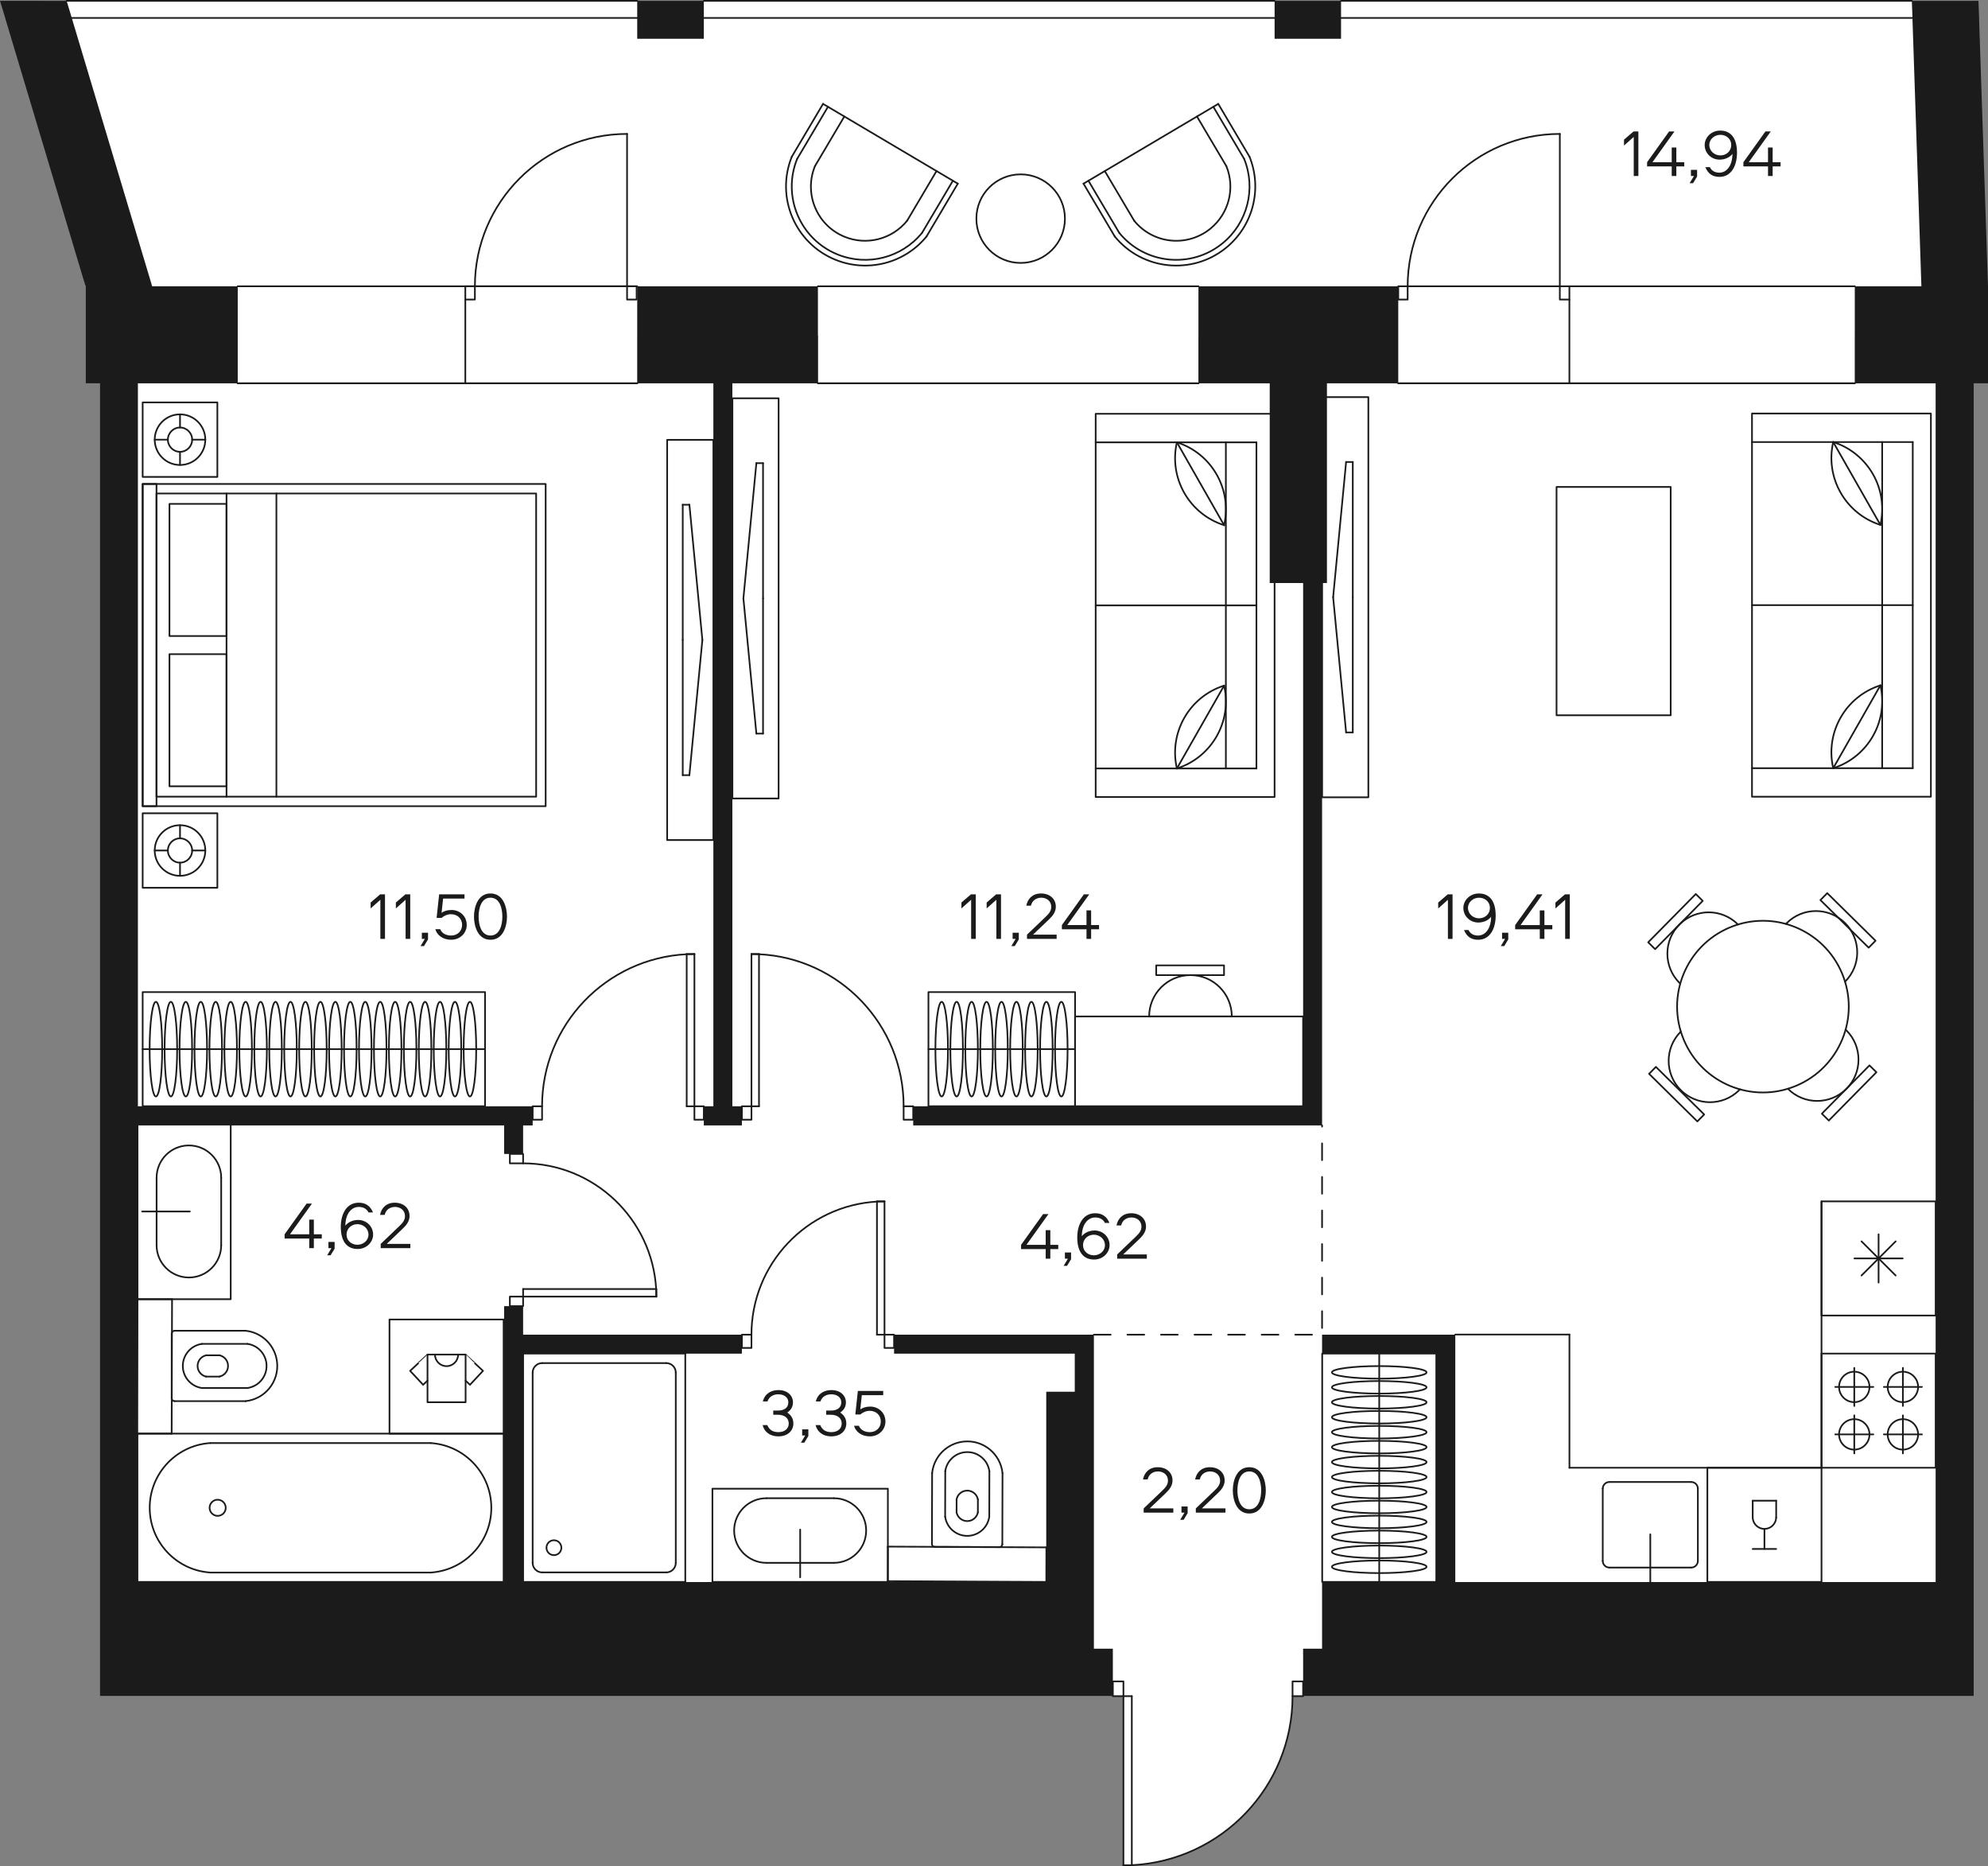 <?xml version="1.0" encoding="utf-8"?>
<!-- Generator: Adobe Illustrator 22.0.0, SVG Export Plug-In . SVG Version: 6.00 Build 0)  -->
<svg version="1.1" id="Layer_1" xmlns="http://www.w3.org/2000/svg" xmlns:xlink="http://www.w3.org/1999/xlink" x="0px" y="0px"
	 width="710.94px" height="667.206px" viewBox="0 0 710.94 667.206" enable-background="new 0 0 710.94 667.206"
	 xml:space="preserve">
<rect x="0" y="0" width="710.94" height="667.206" fill="#808080" stroke="none"/>
<g id="fon">
	<path fill="#FFFFFF" d="M705.833,606.426v-40.8v-445.62h5.1v-12.24l-8.513-3.036v-7.67l-4.14-89.974l0.72-0.66h0.06l6.6-6.12
		h-23.82h-88.268h-6.78h-10.26h-6.78h-204.12h-6.78h-10.2h-6.78h-204.12H15.6l-1.38,1.68l-2.76,3.42l-0.84,1.02l-0.54,0.66
		l20.513,95.22v1.02v4.44v12.24v17.04h5.1v428.58v40.8h13.62h324.84h17.04h6.78h3.78v60.48h3v-0.06
		c32.04-1.56,57.48-28.02,57.48-60.42h3.78h6.78h13.62h205.8H705.833z"/>
</g>
<g id="walls_lines">
	
		<polyline fill="none" stroke="#1B1B1B" stroke-width="0.6" stroke-linecap="round" stroke-linejoin="round" stroke-miterlimit="10" points="
		663.293,137.046 561.233,137.046 500.033,137.046 	"/>
	
		<line fill="none" stroke="#1B1B1B" stroke-width="0.6" stroke-linecap="round" stroke-linejoin="round" stroke-miterlimit="10" x1="428.573" y1="137.046" x2="292.553" y2="137.046"/>
	
		<polyline fill="none" stroke="#1B1B1B" stroke-width="0.6" stroke-linecap="round" stroke-linejoin="round" stroke-miterlimit="10" points="
		227.873,137.046 166.673,137.046 85.013,137.046 	"/>
	<path fill="none" stroke="#1B1B1B" stroke-width="0.6" stroke-linecap="round" stroke-linejoin="round" stroke-miterlimit="10" d="
		M316.313,429.546c-0.9,0-1.8,0-2.7,0.06c-25.02,1.44-44.88,22.2-44.88,47.58"/>
	<path fill="none" stroke="#1B1B1B" stroke-width="0.6" stroke-linecap="round" stroke-linejoin="round" stroke-miterlimit="10" d="
		M323.153,395.526c0-29.16-22.92-52.98-51.72-54.36c-0.9-0.06-1.8-0.06-2.7-0.06"/>
	<path fill="none" stroke="#1B1B1B" stroke-width="0.6" stroke-linecap="round" stroke-linejoin="round" stroke-miterlimit="10" d="
		M234.713,463.566c0-0.9,0-1.8-0.06-2.7c-1.44-25.02-22.2-44.94-47.58-44.94"/>
	<path fill="none" stroke="#1B1B1B" stroke-width="0.6" stroke-linecap="round" stroke-linejoin="round" stroke-miterlimit="10" d="
		M248.333,341.106c-0.9,0-1.86,0-2.76,0.06c-28.8,1.44-51.72,25.2-51.72,54.36"/>
	<path fill="none" stroke="#1B1B1B" stroke-width="0.6" stroke-linecap="round" stroke-linejoin="round" stroke-miterlimit="10" d="
		M401.753,666.906c1.02,0,1.98,0,3-0.06c32.04-1.56,57.48-28.02,57.48-60.42"/>
	
		<polyline fill="none" stroke="#1B1B1B" stroke-width="0.6" stroke-linecap="round" stroke-linejoin="round" stroke-miterlimit="10" points="
		313.613,429.546 313.613,429.606 313.613,477.186 	"/>
	
		<line fill="none" stroke="#1B1B1B" stroke-width="0.6" stroke-linecap="round" stroke-linejoin="round" stroke-miterlimit="10" x1="313.613" y1="477.186" x2="316.313" y2="477.186"/>
	
		<line fill="none" stroke="#1B1B1B" stroke-width="0.6" stroke-linecap="round" stroke-linejoin="round" stroke-miterlimit="10" x1="316.313" y1="477.186" x2="316.313" y2="429.546"/>
	
		<line fill="none" stroke="#1B1B1B" stroke-width="0.6" stroke-linecap="round" stroke-linejoin="round" stroke-miterlimit="10" x1="316.313" y1="429.546" x2="313.613" y2="429.546"/>
	
		<line fill="none" stroke="#1B1B1B" stroke-width="0.6" stroke-linecap="round" stroke-linejoin="round" stroke-miterlimit="10" x1="268.733" y1="341.106" x2="271.433" y2="341.106"/>
	
		<line fill="none" stroke="#1B1B1B" stroke-width="0.6" stroke-linecap="round" stroke-linejoin="round" stroke-miterlimit="10" x1="268.733" y1="395.526" x2="268.733" y2="341.106"/>
	
		<line fill="none" stroke="#1B1B1B" stroke-width="0.6" stroke-linecap="round" stroke-linejoin="round" stroke-miterlimit="10" x1="271.433" y1="395.526" x2="268.733" y2="395.526"/>
	
		<polyline fill="none" stroke="#1B1B1B" stroke-width="0.6" stroke-linecap="round" stroke-linejoin="round" stroke-miterlimit="10" points="
		271.433,341.106 271.433,341.166 271.433,395.526 	"/>
	
		<polyline fill="none" stroke="#1B1B1B" stroke-width="0.6" stroke-linecap="round" stroke-linejoin="round" stroke-miterlimit="10" points="
		234.713,460.866 234.653,460.866 187.073,460.866 	"/>
	
		<line fill="none" stroke="#1B1B1B" stroke-width="0.6" stroke-linecap="round" stroke-linejoin="round" stroke-miterlimit="10" x1="187.073" y1="460.866" x2="187.073" y2="463.566"/>
	
		<line fill="none" stroke="#1B1B1B" stroke-width="0.6" stroke-linecap="round" stroke-linejoin="round" stroke-miterlimit="10" x1="187.073" y1="463.566" x2="234.713" y2="463.566"/>
	
		<line fill="none" stroke="#1B1B1B" stroke-width="0.6" stroke-linecap="round" stroke-linejoin="round" stroke-miterlimit="10" x1="234.713" y1="463.566" x2="234.713" y2="460.866"/>
	
		<polyline fill="none" stroke="#1B1B1B" stroke-width="0.6" stroke-linecap="round" stroke-linejoin="round" stroke-miterlimit="10" points="
		245.573,341.106 245.573,341.166 245.573,395.526 	"/>
	
		<line fill="none" stroke="#1B1B1B" stroke-width="0.6" stroke-linecap="round" stroke-linejoin="round" stroke-miterlimit="10" x1="245.573" y1="395.526" x2="248.333" y2="395.526"/>
	
		<line fill="none" stroke="#1B1B1B" stroke-width="0.6" stroke-linecap="round" stroke-linejoin="round" stroke-miterlimit="10" x1="248.333" y1="395.526" x2="248.333" y2="341.106"/>
	
		<line fill="none" stroke="#1B1B1B" stroke-width="0.6" stroke-linecap="round" stroke-linejoin="round" stroke-miterlimit="10" x1="248.333" y1="341.106" x2="245.573" y2="341.106"/>
	
		<polyline fill="none" stroke="#1B1B1B" stroke-width="0.6" stroke-linecap="round" stroke-linejoin="round" stroke-miterlimit="10" points="
		404.753,666.906 404.753,666.846 404.753,606.426 	"/>
	
		<line fill="none" stroke="#1B1B1B" stroke-width="0.6" stroke-linecap="round" stroke-linejoin="round" stroke-miterlimit="10" x1="404.753" y1="606.426" x2="401.753" y2="606.426"/>
	
		<line fill="none" stroke="#1B1B1B" stroke-width="0.6" stroke-linecap="round" stroke-linejoin="round" stroke-miterlimit="10" x1="401.753" y1="606.426" x2="401.753" y2="666.906"/>
	
		<line fill="none" stroke="#1B1B1B" stroke-width="0.6" stroke-linecap="round" stroke-linejoin="round" stroke-miterlimit="10" x1="401.753" y1="666.906" x2="404.753" y2="666.906"/>
	
		<rect x="190.493" y="395.526" fill="none" stroke="#1B1B1B" stroke-width="0.6" stroke-linecap="round" stroke-linejoin="round" stroke-miterlimit="10" width="3.36" height="4.8"/>
	
		<rect x="248.333" y="395.526" fill="none" stroke="#1B1B1B" stroke-width="0.6" stroke-linecap="round" stroke-linejoin="round" stroke-miterlimit="10" width="3.36" height="4.8"/>
	
		<rect x="265.313" y="395.526" fill="none" stroke="#1B1B1B" stroke-width="0.6" stroke-linecap="round" stroke-linejoin="round" stroke-miterlimit="10" width="3.42" height="4.8"/>
	
		<rect x="265.313" y="477.186" fill="none" stroke="#1B1B1B" stroke-width="0.6" stroke-linecap="round" stroke-linejoin="round" stroke-miterlimit="10" width="3.42" height="4.74"/>
	
		<rect x="316.313" y="477.186" fill="none" stroke="#1B1B1B" stroke-width="0.6" stroke-linecap="round" stroke-linejoin="round" stroke-miterlimit="10" width="3.42" height="4.74"/>
	
		<rect x="182.333" y="412.566" fill="none" stroke="#1B1B1B" stroke-width="0.6" stroke-linecap="round" stroke-linejoin="round" stroke-miterlimit="10" width="4.74" height="3.36"/>
	
		<rect x="182.333" y="463.566" fill="none" stroke="#1B1B1B" stroke-width="0.6" stroke-linecap="round" stroke-linejoin="round" stroke-miterlimit="10" width="4.74" height="3.42"/>
	
		<rect x="323.153" y="395.526" fill="none" stroke="#1B1B1B" stroke-width="0.6" stroke-linecap="round" stroke-linejoin="round" stroke-miterlimit="10" width="3.42" height="4.8"/>
	
		<rect x="397.973" y="601.146" fill="none" stroke="#1B1B1B" stroke-width="0.6" stroke-linecap="round" stroke-linejoin="round" stroke-miterlimit="10" width="3.78" height="5.28"/>
	
		<rect x="462.233" y="601.146" fill="none" stroke="#1B1B1B" stroke-width="0.6" stroke-linecap="round" stroke-linejoin="round" stroke-miterlimit="10" width="3.78" height="5.28"/>
	
		<polyline fill="none" stroke="#1B1B1B" stroke-width="0.6" stroke-linecap="round" stroke-linejoin="round" stroke-miterlimit="10" stroke-dasharray="6,6" points="
		391.193,477.186 472.793,477.186 472.793,402.366 	"/>
	
		<line fill="none" stroke="#1B1B1B" stroke-width="0.6" stroke-linecap="round" stroke-linejoin="round" stroke-miterlimit="10" x1="169.827" y1="102.36" x2="224.247" y2="102.36"/>
	
		<line fill="none" stroke="#1B1B1B" stroke-width="0.6" stroke-linecap="round" stroke-linejoin="round" stroke-miterlimit="10" x1="227.88" y1="102.36" x2="85.02" y2="102.36"/>
	
		<polyline fill="none" stroke="#1B1B1B" stroke-width="0.6" stroke-linecap="round" stroke-linejoin="round" stroke-miterlimit="10" points="
		85.02,137.04 146.28,137.04 227.88,137.04 	"/>
	
		<line fill="none" stroke="#1B1B1B" stroke-width="0.6" stroke-linecap="round" stroke-linejoin="round" stroke-miterlimit="10" x1="428.58" y1="102.36" x2="292.5" y2="102.36"/>
	
		<line fill="none" stroke="#1B1B1B" stroke-width="0.6" stroke-linecap="round" stroke-linejoin="round" stroke-miterlimit="10" x1="292.5" y1="137.04" x2="428.58" y2="137.04"/>
	
		<line fill="none" stroke="#1B1B1B" stroke-width="0.6" stroke-linecap="round" stroke-linejoin="round" stroke-miterlimit="10" x1="557.82" y1="102.36" x2="503.4" y2="102.36"/>
	
		<line fill="none" stroke="#1B1B1B" stroke-width="0.6" stroke-linecap="round" stroke-linejoin="round" stroke-miterlimit="10" x1="663.3" y1="102.36" x2="561.24" y2="102.36"/>
	
		<polyline fill="none" stroke="#1B1B1B" stroke-width="0.6" stroke-linecap="round" stroke-linejoin="round" stroke-miterlimit="10" points="
		500.04,137.04 561.24,137.04 663.3,137.04 	"/>
	
		<line fill="none" stroke="#1B1B1B" stroke-width="0.6" stroke-linecap="round" stroke-linejoin="round" stroke-miterlimit="10" x1="479.58" y1="0.3" x2="683.7" y2="0.3"/>
	
		<line fill="none" stroke="#1B1B1B" stroke-width="0.6" stroke-linecap="round" stroke-linejoin="round" stroke-miterlimit="10" x1="251.7" y1="0.3" x2="455.82" y2="0.3"/>
	
		<line fill="none" stroke="#1B1B1B" stroke-width="0.6" stroke-linecap="round" stroke-linejoin="round" stroke-miterlimit="10" x1="23.82" y1="0.3" x2="227.88" y2="0.3"/>
	
		<line fill="none" stroke="#1B1B1B" stroke-width="0.6" stroke-linecap="round" stroke-linejoin="round" stroke-miterlimit="10" x1="479.58" y1="6.42" x2="683.94" y2="6.42"/>
	
		<line fill="none" stroke="#1B1B1B" stroke-width="0.6" stroke-linecap="round" stroke-linejoin="round" stroke-miterlimit="10" x1="251.7" y1="6.42" x2="455.82" y2="6.42"/>
	
		<line fill="none" stroke="#1B1B1B" stroke-width="0.6" stroke-linecap="round" stroke-linejoin="round" stroke-miterlimit="10" x1="25.68" y1="6.42" x2="227.88" y2="6.42"/>
	
		<line fill="none" stroke="#1B1B1B" stroke-width="0.6" stroke-linecap="round" stroke-linejoin="round" stroke-miterlimit="10" x1="166.407" y1="107.1" x2="166.407" y2="137.04"/>
	
		<line fill="none" stroke="#1B1B1B" stroke-width="0.6" stroke-linecap="round" stroke-linejoin="round" stroke-miterlimit="10" x1="561.24" y1="107.1" x2="561.24" y2="137.04"/>
	<path fill="none" stroke="#1B1B1B" stroke-width="0.6" stroke-linecap="round" stroke-linejoin="round" stroke-miterlimit="10" d="
		M169.827,102.36c0-30.06,24.36-54.48,54.42-54.48"/>
	<path fill="none" stroke="#1B1B1B" stroke-width="0.6" stroke-linecap="round" stroke-linejoin="round" stroke-miterlimit="10" d="
		M503.4,102.36c0-30.06,24.36-54.48,54.42-54.48"/>
	
		<line fill="none" stroke="#1B1B1B" stroke-width="0.6" stroke-linecap="round" stroke-linejoin="round" stroke-miterlimit="10" x1="224.247" y1="102.36" x2="224.247" y2="47.88"/>
	
		<line fill="none" stroke="#1B1B1B" stroke-width="0.6" stroke-linecap="round" stroke-linejoin="round" stroke-miterlimit="10" x1="557.82" y1="102.36" x2="557.82" y2="47.88"/>
	
		<polygon fill="none" stroke="#1B1B1B" stroke-width="0.6" stroke-linecap="round" stroke-linejoin="round" stroke-miterlimit="10" points="
		224.247,102.36 224.247,107.1 227.667,107.1 227.667,103.38 227.667,102.36 	"/>
	
		<rect x="166.407" y="102.36" fill="none" stroke="#1B1B1B" stroke-width="0.6" stroke-linecap="round" stroke-linejoin="round" stroke-miterlimit="10" width="3.42" height="4.74"/>
	
		<rect x="557.82" y="102.36" fill="none" stroke="#1B1B1B" stroke-width="0.6" stroke-linecap="round" stroke-linejoin="round" stroke-miterlimit="10" width="3.42" height="4.74"/>
	
		<polygon fill="none" stroke="#1B1B1B" stroke-width="0.6" stroke-linecap="round" stroke-linejoin="round" stroke-miterlimit="10" points="
		500.04,107.1 503.4,107.1 503.4,102.36 500.04,102.36 500.04,103.38 	"/>
</g>
<g id="mebel">
	<g id="CIRCLE_1570_">
		
			<path fill="none" stroke="#1B1B1B" stroke-width="0.6" stroke-linecap="round" stroke-linejoin="round" stroke-miterlimit="10" d="
			M77.84,536.193c-1.593,0-2.884,1.291-2.884,2.884c0,1.593,1.291,2.884,2.884,2.884s2.884-1.291,2.884-2.884
			S79.433,536.193,77.84,536.193L77.84,536.193z"/>
	</g>
	<g id="LWPOLYLINE_4952_">
		
			<rect x="49.139" y="512.563" fill="none" stroke="#1B1B1B" stroke-width="0.6" stroke-linecap="round" stroke-linejoin="round" stroke-miterlimit="10" width="130.961" height="53.025"/>
	</g>
	<g id="LINE_18388_">
		
			<line fill="none" stroke="#1B1B1B" stroke-width="0.6" stroke-linecap="round" stroke-linejoin="round" stroke-miterlimit="10" x1="75.207" y1="515.928" x2="154.039" y2="515.934"/>
	</g>
	<g id="ARC_5287_">
		
			<path fill="none" stroke="#1B1B1B" stroke-width="0.6" stroke-linecap="round" stroke-linejoin="round" stroke-miterlimit="10" d="
			M154.036,562.231c12.785-0.846,22.463-11.896,21.617-24.681c-0.768-11.604-10.009-20.847-21.613-21.616"/>
	</g>
	<g id="LINE_18387_">
		
			<line fill="none" stroke="#1B1B1B" stroke-width="0.6" stroke-linecap="round" stroke-linejoin="round" stroke-miterlimit="10" x1="75.203" y1="562.226" x2="154.036" y2="562.231"/>
	</g>
	<g id="ARC_5286_">
		
			<path fill="none" stroke="#1B1B1B" stroke-width="0.6" stroke-linecap="round" stroke-linejoin="round" stroke-miterlimit="10" d="
			M75.207,515.928c-12.785,0.846-22.463,11.896-21.617,24.681c0.768,11.604,10.009,20.847,21.613,21.616"/>
	</g>
	<g id="LWPOLYLINE_4951_">
		
			<rect x="139.285" y="471.753" fill="none" stroke="#1B1B1B" stroke-width="0.6" stroke-linecap="round" stroke-linejoin="round" stroke-miterlimit="10" width="40.819" height="40.819"/>
	</g>
	<g id="LWPOLYLINE_4950_">
		
			<rect x="152.882" y="484.298" fill="none" stroke="#1B1B1B" stroke-width="0.6" stroke-linecap="round" stroke-linejoin="round" stroke-miterlimit="10" width="13.625" height="17.04"/>
	</g>
	<g id="ARC_5285_">
		
			<path fill="none" stroke="#1B1B1B" stroke-width="0.6" stroke-linecap="round" stroke-linejoin="round" stroke-miterlimit="10" d="
			M155.554,484.298c0,2.287,1.854,4.14,4.14,4.14s4.14-1.854,4.14-4.14"/>
	</g>
	<g id="LWPOLYLINE_4949_">
		
			<path fill="none" stroke="#1B1B1B" stroke-width="0.6" stroke-linecap="round" stroke-linejoin="round" stroke-miterlimit="10" d="
			M166.463,484.298c0.02-0.022,6.265,5.822,6.265,5.822l-4.655,4.974l-1.566-1.466"/>
	</g>
	<g id="LWPOLYLINE_4948_">
		
			<path fill="none" stroke="#1B1B1B" stroke-width="0.6" stroke-linecap="round" stroke-linejoin="round" stroke-miterlimit="10" d="
			M152.926,484.298c-0.02-0.022-6.265,5.822-6.265,5.822l4.655,4.974l1.566-1.466"/>
	</g>
	<g id="LINE_18386_">
		
			<line fill="none" stroke="#1B1B1B" stroke-width="0.6" stroke-linecap="round" stroke-linejoin="round" stroke-miterlimit="10" x1="87.813" y1="475.777" x2="62.418" y2="475.777"/>
	</g>
	<g id="LINE_18385_">
		
			<line fill="none" stroke="#1B1B1B" stroke-width="0.6" stroke-linecap="round" stroke-linejoin="round" stroke-miterlimit="10" x1="87.813" y1="500.948" x2="62.418" y2="500.948"/>
	</g>
	<g id="LINE_18384_">
		
			<line fill="none" stroke="#1B1B1B" stroke-width="0.6" stroke-linecap="round" stroke-linejoin="round" stroke-miterlimit="10" x1="61.398" y1="499.928" x2="61.398" y2="476.797"/>
	</g>
	<g id="ARC_5284_">
		
			<path fill="none" stroke="#1B1B1B" stroke-width="0.6" stroke-linecap="round" stroke-linejoin="round" stroke-miterlimit="10" d="
			M61.398,499.928c0,0.564,0.457,1.02,1.02,1.02"/>
	</g>
	<g id="ARC_5283_">
		
			<path fill="none" stroke="#1B1B1B" stroke-width="0.6" stroke-linecap="round" stroke-linejoin="round" stroke-miterlimit="10" d="
			M62.418,475.777c-0.564,0-1.02,0.457-1.02,1.02"/>
	</g>
	<g id="ARC_5282_">
		
			<path fill="none" stroke="#1B1B1B" stroke-width="0.6" stroke-linecap="round" stroke-linejoin="round" stroke-miterlimit="10" d="
			M87.813,500.948c6.951-0.724,11.999-6.945,11.275-13.896c-0.62-5.952-5.324-10.656-11.275-11.275"/>
	</g>
	<g id="LINE_18383_">
		
			<line fill="none" stroke="#1B1B1B" stroke-width="0.6" stroke-linecap="round" stroke-linejoin="round" stroke-miterlimit="10" x1="72.211" y1="480.471" x2="88.495" y2="480.471"/>
	</g>
	<g id="LINE_18382_">
		
			<line fill="none" stroke="#1B1B1B" stroke-width="0.6" stroke-linecap="round" stroke-linejoin="round" stroke-miterlimit="10" x1="73.755" y1="484.553" x2="78.459" y2="484.553"/>
	</g>
	<g id="LINE_18381_">
		
			<line fill="none" stroke="#1B1B1B" stroke-width="0.6" stroke-linecap="round" stroke-linejoin="round" stroke-miterlimit="10" x1="72.211" y1="496.254" x2="88.495" y2="496.254"/>
	</g>
	<g id="LINE_18380_">
		
			<line fill="none" stroke="#1B1B1B" stroke-width="0.6" stroke-linecap="round" stroke-linejoin="round" stroke-miterlimit="10" x1="73.755" y1="492.172" x2="78.459" y2="492.172"/>
	</g>
	<g id="ARC_5281_">
		
			<path fill="none" stroke="#1B1B1B" stroke-width="0.6" stroke-linecap="round" stroke-linejoin="round" stroke-miterlimit="10" d="
			M88.495,496.254c4.358-0.629,7.382-4.671,6.754-9.03c-0.505-3.5-3.254-6.249-6.754-6.754"/>
	</g>
	<g id="LINE_18379_">
		
			<line fill="none" stroke="#1B1B1B" stroke-width="0.6" stroke-linecap="round" stroke-linejoin="round" stroke-miterlimit="10" x1="49.043" y1="512.555" x2="49.179" y2="464.504"/>
	</g>
	<g id="LINE_18378_">
		
			<line fill="none" stroke="#1B1B1B" stroke-width="0.6" stroke-linecap="round" stroke-linejoin="round" stroke-miterlimit="10" x1="61.39" y1="512.555" x2="49.043" y2="512.555"/>
	</g>
	<g id="LINE_18377_">
		
			<line fill="none" stroke="#1B1B1B" stroke-width="0.6" stroke-linecap="round" stroke-linejoin="round" stroke-miterlimit="10" x1="49.179" y1="464.504" x2="61.527" y2="464.504"/>
	</g>
	<g id="LINE_18376_">
		
			<line fill="none" stroke="#1B1B1B" stroke-width="0.6" stroke-linecap="round" stroke-linejoin="round" stroke-miterlimit="10" x1="61.39" y1="512.555" x2="61.527" y2="464.504"/>
	</g>
	<g id="ARC_5280_">
		
			<path fill="none" stroke="#1B1B1B" stroke-width="0.6" stroke-linecap="round" stroke-linejoin="round" stroke-miterlimit="10" d="
			M72.211,480.471c-4.358,0.629-7.382,4.671-6.754,9.03c0.505,3.5,3.254,6.249,6.754,6.754"/>
	</g>
	<g id="ARC_5279_">
		
			<path fill="none" stroke="#1B1B1B" stroke-width="0.6" stroke-linecap="round" stroke-linejoin="round" stroke-miterlimit="10" d="
			M73.755,484.553c-2.104,0.438-3.455,2.499-3.017,4.603c0.316,1.516,1.5,2.701,3.017,3.017"/>
	</g>
	<g id="ARC_5278_">
		
			<path fill="none" stroke="#1B1B1B" stroke-width="0.6" stroke-linecap="round" stroke-linejoin="round" stroke-miterlimit="10" d="
			M78.459,492.172c2.104-0.438,3.455-2.499,3.017-4.603c-0.316-1.516-1.5-2.701-3.017-3.017"/>
	</g>
	<g id="LWPOLYLINE_4947_">
		
			<rect x="49.179" y="401.765" fill="none" stroke="#1B1B1B" stroke-width="0.6" stroke-linecap="round" stroke-linejoin="round" stroke-miterlimit="10" width="33.326" height="62.739"/>
	</g>
	<g id="LINE_18375_">
		
			<line fill="none" stroke="#1B1B1B" stroke-width="0.6" stroke-linecap="round" stroke-linejoin="round" stroke-miterlimit="10" x1="79.104" y1="445.19" x2="79.104" y2="421.103"/>
	</g>
	<g id="LINE_18374_">
		
			<line fill="none" stroke="#1B1B1B" stroke-width="0.6" stroke-linecap="round" stroke-linejoin="round" stroke-miterlimit="10" x1="56" y1="445.212" x2="56" y2="421.079"/>
	</g>
	<g id="ARC_5277_">
		
			<path fill="none" stroke="#1B1B1B" stroke-width="0.6" stroke-linecap="round" stroke-linejoin="round" stroke-miterlimit="10" d="
			M56,421.079c0-6.38,5.172-11.552,11.552-11.552s11.552,5.172,11.552,11.552"/>
	</g>
	<g id="ARC_5276_">
		
			<path fill="none" stroke="#1B1B1B" stroke-width="0.6" stroke-linecap="round" stroke-linejoin="round" stroke-miterlimit="10" d="
			M79.104,445.19c0,6.38-5.172,11.552-11.552,11.552S56,451.57,56,445.19"/>
	</g>
	<g id="LWPOLYLINE_4946_">
		
			<line fill="none" stroke="#1B1B1B" stroke-width="0.6" stroke-linecap="round" stroke-linejoin="round" stroke-miterlimit="10" x1="50.821" y1="433.145" x2="67.885" y2="433.145"/>
	</g>
	<g id="LWPOLYLINE_4945_">
		
			<rect x="51.02" y="173.037" fill="none" stroke="#1B1B1B" stroke-width="0.6" stroke-linecap="round" stroke-linejoin="round" stroke-miterlimit="10" width="144.117" height="115.2"/>
	</g>
	<g id="LWPOLYLINE_4944_">
		
			<rect x="55.967" y="176.438" fill="none" stroke="#1B1B1B" stroke-width="0.6" stroke-linecap="round" stroke-linejoin="round" stroke-miterlimit="10" width="135.768" height="108.397"/>
	</g>
	<g id="LWPOLYLINE_4943_">
		
			<rect x="51.02" y="173.037" fill="none" stroke="#1B1B1B" stroke-width="0.6" stroke-linecap="round" stroke-linejoin="round" stroke-miterlimit="10" width="4.947" height="115.2"/>
	</g>
	<g id="LINE_18373_">
		
			<line fill="none" stroke="#1B1B1B" stroke-width="0.6" stroke-linecap="round" stroke-linejoin="round" stroke-miterlimit="10" x1="98.846" y1="284.835" x2="98.846" y2="176.438"/>
	</g>
	<g id="LINE_18372_">
		
			<line fill="none" stroke="#1B1B1B" stroke-width="0.6" stroke-linecap="round" stroke-linejoin="round" stroke-miterlimit="10" x1="81.006" y1="176.438" x2="81.006" y2="284.835"/>
	</g>
	<g id="LWPOLYLINE_4942_">
		
			<rect x="60.601" y="233.877" fill="none" stroke="#1B1B1B" stroke-width="0.6" stroke-linecap="round" stroke-linejoin="round" stroke-miterlimit="10" width="20.405" height="47.24"/>
	</g>
	<g id="LWPOLYLINE_4941_">
		
			<rect x="60.601" y="180.156" fill="none" stroke="#1B1B1B" stroke-width="0.6" stroke-linecap="round" stroke-linejoin="round" stroke-miterlimit="10" width="20.405" height="47.24"/>
	</g>
	<g id="LWPOLYLINE_4940_">
		
			<rect x="51.02" y="290.761" fill="none" stroke="#1B1B1B" stroke-width="0.6" stroke-linecap="round" stroke-linejoin="round" stroke-miterlimit="10" width="26.712" height="26.637"/>
	</g>
	<g id="CIRCLE_1569_">
		
			<path fill="none" stroke="#1B1B1B" stroke-width="0.6" stroke-linecap="round" stroke-linejoin="round" stroke-miterlimit="10" d="
			M55.329,304.079c0-4.997,4.051-9.048,9.048-9.048s9.048,4.051,9.048,9.048s-4.051,9.048-9.048,9.048
			S55.329,309.076,55.329,304.079L55.329,304.079z"/>
	</g>
	<g id="CIRCLE_1568_">
		
			<path fill="none" stroke="#1B1B1B" stroke-width="0.6" stroke-linecap="round" stroke-linejoin="round" stroke-miterlimit="10" d="
			M60.035,304.079c0-2.398,1.944-4.342,4.342-4.342c2.398,0,4.342,1.944,4.342,4.342s-1.944,4.342-4.342,4.342
			C61.978,308.421,60.035,306.477,60.035,304.079L60.035,304.079z"/>
	</g>
	<g id="LINE_18371_">
		
			<line fill="none" stroke="#1B1B1B" stroke-width="0.6" stroke-linecap="round" stroke-linejoin="round" stroke-miterlimit="10" x1="64.376" y1="313.127" x2="64.376" y2="308.421"/>
	</g>
	<g id="LINE_18370_">
		
			<line fill="none" stroke="#1B1B1B" stroke-width="0.6" stroke-linecap="round" stroke-linejoin="round" stroke-miterlimit="10" x1="64.376" y1="299.738" x2="64.376" y2="295.032"/>
	</g>
	<g id="LINE_18369_">
		
			<line fill="none" stroke="#1B1B1B" stroke-width="0.6" stroke-linecap="round" stroke-linejoin="round" stroke-miterlimit="10" x1="55.329" y1="304.079" x2="60.035" y2="304.079"/>
	</g>
	<g id="LINE_18368_">
		
			<line fill="none" stroke="#1B1B1B" stroke-width="0.6" stroke-linecap="round" stroke-linejoin="round" stroke-miterlimit="10" x1="68.718" y1="304.079" x2="73.424" y2="304.079"/>
	</g>
	<g id="LWPOLYLINE_4939_">
		
			<rect x="51.02" y="143.876" fill="none" stroke="#1B1B1B" stroke-width="0.6" stroke-linecap="round" stroke-linejoin="round" stroke-miterlimit="10" width="26.712" height="26.637"/>
	</g>
	<g id="CIRCLE_1567_">
		
			<path fill="none" stroke="#1B1B1B" stroke-width="0.6" stroke-linecap="round" stroke-linejoin="round" stroke-miterlimit="10" d="
			M55.329,157.194c0-4.997,4.051-9.048,9.048-9.048s9.048,4.051,9.048,9.048c0,4.997-4.051,9.048-9.048,9.048
			S55.329,162.191,55.329,157.194L55.329,157.194z"/>
	</g>
	<g id="CIRCLE_1566_">
		
			<path fill="none" stroke="#1B1B1B" stroke-width="0.6" stroke-linecap="round" stroke-linejoin="round" stroke-miterlimit="10" d="
			M60.035,157.194c0-2.398,1.944-4.342,4.342-4.342c2.398,0,4.342,1.944,4.342,4.342s-1.944,4.342-4.342,4.342
			C61.978,161.536,60.035,159.592,60.035,157.194L60.035,157.194z"/>
	</g>
	<g id="LINE_18367_">
		
			<line fill="none" stroke="#1B1B1B" stroke-width="0.6" stroke-linecap="round" stroke-linejoin="round" stroke-miterlimit="10" x1="64.376" y1="148.146" x2="64.376" y2="152.852"/>
	</g>
	<g id="LINE_18366_">
		
			<line fill="none" stroke="#1B1B1B" stroke-width="0.6" stroke-linecap="round" stroke-linejoin="round" stroke-miterlimit="10" x1="64.376" y1="161.536" x2="64.376" y2="166.242"/>
	</g>
	<g id="LINE_18365_">
		
			<line fill="none" stroke="#1B1B1B" stroke-width="0.6" stroke-linecap="round" stroke-linejoin="round" stroke-miterlimit="10" x1="55.329" y1="157.194" x2="60.035" y2="157.194"/>
	</g>
	<g id="LINE_18364_">
		
			<line fill="none" stroke="#1B1B1B" stroke-width="0.6" stroke-linecap="round" stroke-linejoin="round" stroke-miterlimit="10" x1="68.718" y1="157.194" x2="73.424" y2="157.194"/>
	</g>
	<g id="LWPOLYLINE_4938_">
		
			<rect x="51.02" y="354.702" fill="none" stroke="#1B1B1B" stroke-width="0.6" stroke-linecap="round" stroke-linejoin="round" stroke-miterlimit="10" width="122.44" height="40.798"/>
	</g>
	<g id="LINE_18363_">
		
			<line fill="none" stroke="#1B1B1B" stroke-width="0.6" stroke-linecap="round" stroke-linejoin="round" stroke-miterlimit="10" x1="173.461" y1="375.101" x2="51.02" y2="375.101"/>
	</g>
	<g id="ELLIPSE_8312_">
		
			<path fill="none" stroke="#1B1B1B" stroke-width="0.6" stroke-linecap="round" stroke-linejoin="round" stroke-miterlimit="10" d="
			M55.758,358.17c-1.241,0-2.247,7.58-2.247,16.931s1.006,16.931,2.247,16.931s2.247-7.58,2.247-16.931S57,358.17,55.758,358.17
			L55.758,358.17z"/>
	</g>
	<g id="ELLIPSE_8311_">
		
			<path fill="none" stroke="#1B1B1B" stroke-width="0.6" stroke-linecap="round" stroke-linejoin="round" stroke-miterlimit="10" d="
			M61.106,358.17c-1.241,0-2.247,7.58-2.247,16.931s1.006,16.931,2.247,16.931s2.247-7.58,2.247-16.931S62.347,358.17,61.106,358.17
			L61.106,358.17z"/>
	</g>
	<g id="ELLIPSE_8310_">
		
			<path fill="none" stroke="#1B1B1B" stroke-width="0.6" stroke-linecap="round" stroke-linejoin="round" stroke-miterlimit="10" d="
			M66.453,358.17c-1.241,0-2.247,7.58-2.247,16.931s1.006,16.931,2.247,16.931c1.241,0,2.247-7.58,2.247-16.931
			S67.695,358.17,66.453,358.17L66.453,358.17z"/>
	</g>
	<g id="ELLIPSE_8309_">
		
			<path fill="none" stroke="#1B1B1B" stroke-width="0.6" stroke-linecap="round" stroke-linejoin="round" stroke-miterlimit="10" d="
			M71.801,358.17c-1.241,0-2.247,7.58-2.247,16.931s1.006,16.931,2.247,16.931c1.241,0,2.247-7.58,2.247-16.931
			S73.042,358.17,71.801,358.17L71.801,358.17z"/>
	</g>
	<g id="ELLIPSE_8308_">
		
			<path fill="none" stroke="#1B1B1B" stroke-width="0.6" stroke-linecap="round" stroke-linejoin="round" stroke-miterlimit="10" d="
			M77.148,358.17c-1.241,0-2.247,7.58-2.247,16.931s1.006,16.931,2.247,16.931c1.241,0,2.247-7.58,2.247-16.931
			S78.389,358.17,77.148,358.17L77.148,358.17z"/>
	</g>
	<g id="ELLIPSE_8307_">
		
			<path fill="none" stroke="#1B1B1B" stroke-width="0.6" stroke-linecap="round" stroke-linejoin="round" stroke-miterlimit="10" d="
			M82.496,358.17c-1.241,0-2.247,7.58-2.247,16.931s1.006,16.931,2.247,16.931c1.241,0,2.247-7.58,2.247-16.931
			S83.737,358.17,82.496,358.17L82.496,358.17z"/>
	</g>
	<g id="ELLIPSE_8306_">
		
			<path fill="none" stroke="#1B1B1B" stroke-width="0.6" stroke-linecap="round" stroke-linejoin="round" stroke-miterlimit="10" d="
			M87.843,358.17c-1.241,0-2.247,7.58-2.247,16.931s1.006,16.931,2.247,16.931c1.241,0,2.247-7.58,2.247-16.931
			S89.084,358.17,87.843,358.17L87.843,358.17z"/>
	</g>
	<g id="ELLIPSE_8305_">
		
			<path fill="none" stroke="#1B1B1B" stroke-width="0.6" stroke-linecap="round" stroke-linejoin="round" stroke-miterlimit="10" d="
			M93.191,358.17c-1.241,0-2.247,7.58-2.247,16.931s1.006,16.931,2.247,16.931c1.241,0,2.247-7.58,2.247-16.931
			S94.432,358.17,93.191,358.17L93.191,358.17z"/>
	</g>
	<g id="ELLIPSE_8304_">
		
			<path fill="none" stroke="#1B1B1B" stroke-width="0.6" stroke-linecap="round" stroke-linejoin="round" stroke-miterlimit="10" d="
			M98.538,358.17c-1.241,0-2.247,7.58-2.247,16.931s1.006,16.931,2.247,16.931c1.241,0,2.247-7.58,2.247-16.931
			S99.779,358.17,98.538,358.17L98.538,358.17z"/>
	</g>
	<g id="ELLIPSE_8303_">
		
			<path fill="none" stroke="#1B1B1B" stroke-width="0.6" stroke-linecap="round" stroke-linejoin="round" stroke-miterlimit="10" d="
			M103.886,358.17c-1.241,0-2.247,7.58-2.247,16.931s1.006,16.931,2.247,16.931c1.241,0,2.247-7.58,2.247-16.931
			S105.127,358.17,103.886,358.17L103.886,358.17z"/>
	</g>
	<g id="ELLIPSE_8302_">
		
			<path fill="none" stroke="#1B1B1B" stroke-width="0.6" stroke-linecap="round" stroke-linejoin="round" stroke-miterlimit="10" d="
			M109.233,358.17c-1.241,0-2.247,7.58-2.247,16.931s1.006,16.931,2.247,16.931c1.241,0,2.247-7.58,2.247-16.931
			S110.474,358.17,109.233,358.17L109.233,358.17z"/>
	</g>
	<g id="ELLIPSE_8301_">
		
			<path fill="none" stroke="#1B1B1B" stroke-width="0.6" stroke-linecap="round" stroke-linejoin="round" stroke-miterlimit="10" d="
			M114.58,358.17c-1.241,0-2.247,7.58-2.247,16.931s1.006,16.931,2.247,16.931c1.241,0,2.247-7.58,2.247-16.931
			S115.822,358.17,114.58,358.17L114.58,358.17z"/>
	</g>
	<g id="ELLIPSE_8300_">
		
			<path fill="none" stroke="#1B1B1B" stroke-width="0.6" stroke-linecap="round" stroke-linejoin="round" stroke-miterlimit="10" d="
			M119.928,358.17c-1.241,0-2.247,7.58-2.247,16.931s1.006,16.931,2.247,16.931c1.241,0,2.247-7.58,2.247-16.931
			S121.169,358.17,119.928,358.17L119.928,358.17z"/>
	</g>
	<g id="ELLIPSE_8299_">
		
			<path fill="none" stroke="#1B1B1B" stroke-width="0.6" stroke-linecap="round" stroke-linejoin="round" stroke-miterlimit="10" d="
			M125.275,358.17c-1.241,0-2.247,7.58-2.247,16.931s1.006,16.931,2.247,16.931c1.241,0,2.247-7.58,2.247-16.931
			S126.517,358.17,125.275,358.17L125.275,358.17z"/>
	</g>
	<g id="ELLIPSE_8298_">
		
			<path fill="none" stroke="#1B1B1B" stroke-width="0.6" stroke-linecap="round" stroke-linejoin="round" stroke-miterlimit="10" d="
			M130.623,358.17c-1.241,0-2.247,7.58-2.247,16.931s1.006,16.931,2.247,16.931s2.247-7.58,2.247-16.931
			S131.864,358.17,130.623,358.17L130.623,358.17z"/>
	</g>
	<g id="ELLIPSE_8297_">
		
			<path fill="none" stroke="#1B1B1B" stroke-width="0.6" stroke-linecap="round" stroke-linejoin="round" stroke-miterlimit="10" d="
			M135.97,358.17c-1.241,0-2.247,7.58-2.247,16.931s1.006,16.931,2.247,16.931s2.247-7.58,2.247-16.931
			S137.212,358.17,135.97,358.17L135.97,358.17z"/>
	</g>
	<g id="ELLIPSE_8296_">
		
			<path fill="none" stroke="#1B1B1B" stroke-width="0.6" stroke-linecap="round" stroke-linejoin="round" stroke-miterlimit="10" d="
			M141.318,358.17c-1.241,0-2.247,7.58-2.247,16.931s1.006,16.931,2.247,16.931s2.247-7.58,2.247-16.931
			S142.559,358.17,141.318,358.17L141.318,358.17z"/>
	</g>
	<g id="ELLIPSE_8295_">
		
			<path fill="none" stroke="#1B1B1B" stroke-width="0.6" stroke-linecap="round" stroke-linejoin="round" stroke-miterlimit="10" d="
			M146.665,358.17c-1.241,0-2.247,7.58-2.247,16.931s1.006,16.931,2.247,16.931s2.247-7.58,2.247-16.931
			S147.906,358.17,146.665,358.17L146.665,358.17z"/>
	</g>
	<g id="ELLIPSE_8294_">
		
			<path fill="none" stroke="#1B1B1B" stroke-width="0.6" stroke-linecap="round" stroke-linejoin="round" stroke-miterlimit="10" d="
			M152.013,358.17c-1.241,0-2.247,7.58-2.247,16.931s1.006,16.931,2.247,16.931s2.247-7.58,2.247-16.931
			S153.254,358.17,152.013,358.17L152.013,358.17z"/>
	</g>
	<g id="ELLIPSE_8293_">
		
			<path fill="none" stroke="#1B1B1B" stroke-width="0.6" stroke-linecap="round" stroke-linejoin="round" stroke-miterlimit="10" d="
			M157.36,358.17c-1.241,0-2.247,7.58-2.247,16.931s1.006,16.931,2.247,16.931s2.247-7.58,2.247-16.931
			S158.601,358.17,157.36,358.17L157.36,358.17z"/>
	</g>
	<g id="ELLIPSE_8292_">
		
			<path fill="none" stroke="#1B1B1B" stroke-width="0.6" stroke-linecap="round" stroke-linejoin="round" stroke-miterlimit="10" d="
			M162.708,358.17c-1.241,0-2.247,7.58-2.247,16.931s1.006,16.931,2.247,16.931s2.247-7.58,2.247-16.931
			S163.949,358.17,162.708,358.17L162.708,358.17z"/>
	</g>
	<g id="ELLIPSE_8291_">
		
			<path fill="none" stroke="#1B1B1B" stroke-width="0.6" stroke-linecap="round" stroke-linejoin="round" stroke-miterlimit="10" d="
			M168.055,358.17c-1.241,0-2.247,7.58-2.247,16.931s1.006,16.931,2.247,16.931s2.247-7.58,2.247-16.931
			S169.296,358.17,168.055,358.17L168.055,358.17z"/>
	</g>
	<g id="LWPOLYLINE_4937_">
		
			<rect x="238.588" y="157.262" fill="none" stroke="#1B1B1B" stroke-width="0.6" stroke-linecap="round" stroke-linejoin="round" stroke-miterlimit="10" width="16.527" height="143.072"/>
	</g>
	<g id="LINE_18362_">
		
			<line fill="none" stroke="#1B1B1B" stroke-width="0.6" stroke-linecap="round" stroke-linejoin="round" stroke-miterlimit="10" x1="244.159" y1="228.798" x2="244.159" y2="277.144"/>
	</g>
	<g id="LINE_18361_">
		
			<line fill="none" stroke="#1B1B1B" stroke-width="0.6" stroke-linecap="round" stroke-linejoin="round" stroke-miterlimit="10" x1="244.159" y1="277.144" x2="246.541" y2="277.144"/>
	</g>
	<g id="LINE_18360_">
		
			<line fill="none" stroke="#1B1B1B" stroke-width="0.6" stroke-linecap="round" stroke-linejoin="round" stroke-miterlimit="10" x1="246.541" y1="277.144" x2="251.181" y2="228.798"/>
	</g>
	<g id="LINE_18359_">
		
			<line fill="none" stroke="#1B1B1B" stroke-width="0.6" stroke-linecap="round" stroke-linejoin="round" stroke-miterlimit="10" x1="244.159" y1="228.798" x2="244.159" y2="180.452"/>
	</g>
	<g id="LINE_18358_">
		
			<line fill="none" stroke="#1B1B1B" stroke-width="0.6" stroke-linecap="round" stroke-linejoin="round" stroke-miterlimit="10" x1="244.159" y1="180.452" x2="246.541" y2="180.452"/>
	</g>
	<g id="LINE_18357_">
		
			<line fill="none" stroke="#1B1B1B" stroke-width="0.6" stroke-linecap="round" stroke-linejoin="round" stroke-miterlimit="10" x1="246.541" y1="180.452" x2="251.181" y2="228.798"/>
	</g>
	<g id="LWPOLYLINE_4936_">
		
			<rect x="261.918" y="142.399" fill="none" stroke="#1B1B1B" stroke-width="0.6" stroke-linecap="round" stroke-linejoin="round" stroke-miterlimit="10" width="16.527" height="143.072"/>
	</g>
	<g id="LINE_18356_">
		
			<line fill="none" stroke="#1B1B1B" stroke-width="0.6" stroke-linecap="round" stroke-linejoin="round" stroke-miterlimit="10" x1="272.874" y1="213.935" x2="272.874" y2="262.281"/>
	</g>
	<g id="LINE_18355_">
		
			<line fill="none" stroke="#1B1B1B" stroke-width="0.6" stroke-linecap="round" stroke-linejoin="round" stroke-miterlimit="10" x1="272.874" y1="262.281" x2="270.492" y2="262.281"/>
	</g>
	<g id="LINE_18354_">
		
			<line fill="none" stroke="#1B1B1B" stroke-width="0.6" stroke-linecap="round" stroke-linejoin="round" stroke-miterlimit="10" x1="270.492" y1="262.281" x2="265.852" y2="213.935"/>
	</g>
	<g id="LINE_18353_">
		
			<line fill="none" stroke="#1B1B1B" stroke-width="0.6" stroke-linecap="round" stroke-linejoin="round" stroke-miterlimit="10" x1="272.874" y1="213.935" x2="272.874" y2="165.589"/>
	</g>
	<g id="LINE_18352_">
		
			<line fill="none" stroke="#1B1B1B" stroke-width="0.6" stroke-linecap="round" stroke-linejoin="round" stroke-miterlimit="10" x1="272.874" y1="165.589" x2="270.492" y2="165.589"/>
	</g>
	<g id="LINE_18351_">
		
			<line fill="none" stroke="#1B1B1B" stroke-width="0.6" stroke-linecap="round" stroke-linejoin="round" stroke-miterlimit="10" x1="270.492" y1="165.589" x2="265.852" y2="213.935"/>
	</g>
	<g id="LWPOLYLINE_4935_">
		
			<rect x="391.832" y="147.94" fill="none" stroke="#1B1B1B" stroke-width="0.6" stroke-linecap="round" stroke-linejoin="round" stroke-miterlimit="10" width="63.976" height="137.012"/>
	</g>
	<g id="LINE_18350_">
		
			<line fill="none" stroke="#1B1B1B" stroke-width="0.6" stroke-linecap="round" stroke-linejoin="round" stroke-miterlimit="10" x1="449.322" y1="274.748" x2="449.322" y2="158.145"/>
	</g>
	<g id="LINE_18349_">
		
			<line fill="none" stroke="#1B1B1B" stroke-width="0.6" stroke-linecap="round" stroke-linejoin="round" stroke-miterlimit="10" x1="449.322" y1="158.145" x2="391.832" y2="158.145"/>
	</g>
	<g id="LINE_18348_">
		
			<line fill="none" stroke="#1B1B1B" stroke-width="0.6" stroke-linecap="round" stroke-linejoin="round" stroke-miterlimit="10" x1="391.832" y1="274.748" x2="449.322" y2="274.748"/>
	</g>
	<g id="LINE_18347_">
		
			<line fill="none" stroke="#1B1B1B" stroke-width="0.6" stroke-linecap="round" stroke-linejoin="round" stroke-miterlimit="10" x1="438.39" y1="274.748" x2="438.39" y2="158.145"/>
	</g>
	<g id="LINE_18346_">
		
			<line fill="none" stroke="#1B1B1B" stroke-width="0.6" stroke-linecap="round" stroke-linejoin="round" stroke-miterlimit="10" x1="449.322" y1="216.446" x2="391.832" y2="216.446"/>
	</g>
	<g id="LINE_18345_">
		
			<line fill="none" stroke="#1B1B1B" stroke-width="0.6" stroke-linecap="round" stroke-linejoin="round" stroke-miterlimit="10" x1="420.877" y1="274.748" x2="437.755" y2="245.126"/>
	</g>
	<g id="ARC_5275_">
		
			<path fill="none" stroke="#1B1B1B" stroke-width="0.6" stroke-linecap="round" stroke-linejoin="round" stroke-miterlimit="10" d="
			M420.877,274.748c-2.946-12.762,4.396-25.649,16.878-29.621"/>
	</g>
	<g id="ARC_5274_">
		
			<path fill="none" stroke="#1B1B1B" stroke-width="0.6" stroke-linecap="round" stroke-linejoin="round" stroke-miterlimit="10" d="
			M437.755,245.126c2.946,12.762-4.396,25.649-16.878,29.621"/>
	</g>
	<g id="LINE_18344_">
		
			<line fill="none" stroke="#1B1B1B" stroke-width="0.6" stroke-linecap="round" stroke-linejoin="round" stroke-miterlimit="10" x1="420.877" y1="158.145" x2="437.755" y2="187.766"/>
	</g>
	<g id="ARC_5273_">
		
			<path fill="none" stroke="#1B1B1B" stroke-width="0.6" stroke-linecap="round" stroke-linejoin="round" stroke-miterlimit="10" d="
			M437.755,187.766c-12.481-3.972-19.824-16.859-16.878-29.621"/>
	</g>
	<g id="ARC_5272_">
		
			<path fill="none" stroke="#1B1B1B" stroke-width="0.6" stroke-linecap="round" stroke-linejoin="round" stroke-miterlimit="10" d="
			M420.877,158.145c12.481,3.972,19.824,16.859,16.878,29.621"/>
	</g>
	<g id="LWPOLYLINE_4934_">
		
			<rect x="332.024" y="354.702" fill="none" stroke="#1B1B1B" stroke-width="0.6" stroke-linecap="round" stroke-linejoin="round" stroke-miterlimit="10" width="52.441" height="40.798"/>
	</g>
	<g id="LINE_18343_">
		
			<line fill="none" stroke="#1B1B1B" stroke-width="0.6" stroke-linecap="round" stroke-linejoin="round" stroke-miterlimit="10" x1="384.465" y1="375.101" x2="332.024" y2="375.101"/>
	</g>
	<g id="ELLIPSE_8290_">
		
			<path fill="none" stroke="#1B1B1B" stroke-width="0.6" stroke-linecap="round" stroke-linejoin="round" stroke-miterlimit="10" d="
			M336.762,358.17c-1.241,0-2.247,7.58-2.247,16.931s1.006,16.931,2.247,16.931s2.247-7.58,2.247-16.931
			S338.003,358.17,336.762,358.17L336.762,358.17z"/>
	</g>
	<g id="ELLIPSE_8289_">
		
			<path fill="none" stroke="#1B1B1B" stroke-width="0.6" stroke-linecap="round" stroke-linejoin="round" stroke-miterlimit="10" d="
			M342.11,358.17c-1.241,0-2.247,7.58-2.247,16.931s1.006,16.931,2.247,16.931s2.247-7.58,2.247-16.931
			S343.351,358.17,342.11,358.17L342.11,358.17z"/>
	</g>
	<g id="ELLIPSE_8288_">
		
			<path fill="none" stroke="#1B1B1B" stroke-width="0.6" stroke-linecap="round" stroke-linejoin="round" stroke-miterlimit="10" d="
			M347.457,358.17c-1.241,0-2.247,7.58-2.247,16.931s1.006,16.931,2.247,16.931s2.247-7.58,2.247-16.931
			S348.698,358.17,347.457,358.17L347.457,358.17z"/>
	</g>
	<g id="ELLIPSE_8287_">
		
			<path fill="none" stroke="#1B1B1B" stroke-width="0.6" stroke-linecap="round" stroke-linejoin="round" stroke-miterlimit="10" d="
			M352.805,358.17c-1.241,0-2.247,7.58-2.247,16.931s1.006,16.931,2.247,16.931s2.247-7.58,2.247-16.931
			S354.046,358.17,352.805,358.17L352.805,358.17z"/>
	</g>
	<g id="ELLIPSE_8286_">
		
			<path fill="none" stroke="#1B1B1B" stroke-width="0.6" stroke-linecap="round" stroke-linejoin="round" stroke-miterlimit="10" d="
			M358.152,358.17c-1.241,0-2.247,7.58-2.247,16.931s1.006,16.931,2.247,16.931s2.247-7.58,2.247-16.931
			S359.393,358.17,358.152,358.17L358.152,358.17z"/>
	</g>
	<g id="ELLIPSE_8285_">
		
			<path fill="none" stroke="#1B1B1B" stroke-width="0.6" stroke-linecap="round" stroke-linejoin="round" stroke-miterlimit="10" d="
			M363.5,358.17c-1.241,0-2.247,7.58-2.247,16.931s1.006,16.931,2.247,16.931s2.247-7.58,2.247-16.931S364.741,358.17,363.5,358.17
			L363.5,358.17z"/>
	</g>
	<g id="ELLIPSE_8284_">
		
			<path fill="none" stroke="#1B1B1B" stroke-width="0.6" stroke-linecap="round" stroke-linejoin="round" stroke-miterlimit="10" d="
			M368.847,358.17c-1.241,0-2.247,7.58-2.247,16.931s1.006,16.931,2.247,16.931s2.247-7.58,2.247-16.931
			S370.088,358.17,368.847,358.17L368.847,358.17z"/>
	</g>
	<g id="LINE_18342_">
		
			<line fill="none" stroke="#1B1B1B" stroke-width="0.6" stroke-linecap="round" stroke-linejoin="round" stroke-miterlimit="10" x1="245.071" y1="483.941" x2="245.071" y2="565.578"/>
	</g>
	<g id="LINE_18341_">
		
			<line fill="none" stroke="#1B1B1B" stroke-width="0.6" stroke-linecap="round" stroke-linejoin="round" stroke-miterlimit="10" x1="245.071" y1="565.578" x2="187.083" y2="565.578"/>
	</g>
	<g id="LINE_18340_">
		
			<line fill="none" stroke="#1B1B1B" stroke-width="0.6" stroke-linecap="round" stroke-linejoin="round" stroke-miterlimit="10" x1="187.083" y1="565.578" x2="187.083" y2="483.941"/>
	</g>
	<g id="LINE_18339_">
		
			<line fill="none" stroke="#1B1B1B" stroke-width="0.6" stroke-linecap="round" stroke-linejoin="round" stroke-miterlimit="10" x1="187.083" y1="483.941" x2="245.071" y2="483.941"/>
	</g>
	<g id="LINE_18338_">
		
			<line fill="none" stroke="#1B1B1B" stroke-width="0.6" stroke-linecap="round" stroke-linejoin="round" stroke-miterlimit="10" x1="241.67" y1="490.744" x2="241.67" y2="558.775"/>
	</g>
	<g id="ARC_5271_">
		
			<path fill="none" stroke="#1B1B1B" stroke-width="0.6" stroke-linecap="round" stroke-linejoin="round" stroke-miterlimit="10" d="
			M238.268,562.177c1.879,0,3.402-1.523,3.402-3.402"/>
	</g>
	<g id="LINE_18337_">
		
			<line fill="none" stroke="#1B1B1B" stroke-width="0.6" stroke-linecap="round" stroke-linejoin="round" stroke-miterlimit="10" x1="238.268" y1="562.177" x2="193.887" y2="562.177"/>
	</g>
	<g id="ARC_5270_">
		
			<path fill="none" stroke="#1B1B1B" stroke-width="0.6" stroke-linecap="round" stroke-linejoin="round" stroke-miterlimit="10" d="
			M190.485,558.775c0,1.879,1.523,3.402,3.402,3.402"/>
	</g>
	<g id="LINE_18336_">
		
			<line fill="none" stroke="#1B1B1B" stroke-width="0.6" stroke-linecap="round" stroke-linejoin="round" stroke-miterlimit="10" x1="190.485" y1="558.775" x2="190.485" y2="490.744"/>
	</g>
	<g id="ARC_5269_">
		
			<path fill="none" stroke="#1B1B1B" stroke-width="0.6" stroke-linecap="round" stroke-linejoin="round" stroke-miterlimit="10" d="
			M193.887,487.342c-1.879,0-3.402,1.523-3.402,3.402"/>
	</g>
	<g id="LINE_18335_">
		
			<line fill="none" stroke="#1B1B1B" stroke-width="0.6" stroke-linecap="round" stroke-linejoin="round" stroke-miterlimit="10" x1="193.887" y1="487.342" x2="238.268" y2="487.342"/>
	</g>
	<g id="CIRCLE_1565_">
		
			<path fill="none" stroke="#1B1B1B" stroke-width="0.6" stroke-linecap="round" stroke-linejoin="round" stroke-miterlimit="10" d="
			M195.427,553.348c0-1.473,1.194-2.667,2.666-2.667s2.666,1.194,2.666,2.667s-1.194,2.666-2.666,2.666
			S195.427,554.821,195.427,553.348L195.427,553.348z"/>
	</g>
	<g id="ARC_5268_">
		
			<path fill="none" stroke="#1B1B1B" stroke-width="0.6" stroke-linecap="round" stroke-linejoin="round" stroke-miterlimit="10" d="
			M241.67,490.744c0-1.879-1.523-3.402-3.402-3.402"/>
	</g>
	<g id="LINE_18334_">
		
			<line fill="none" stroke="#1B1B1B" stroke-width="0.6" stroke-linecap="round" stroke-linejoin="round" stroke-miterlimit="10" x1="333.343" y1="526.646" x2="333.276" y2="552.04"/>
	</g>
	<g id="LINE_18333_">
		
			<line fill="none" stroke="#1B1B1B" stroke-width="0.6" stroke-linecap="round" stroke-linejoin="round" stroke-miterlimit="10" x1="358.515" y1="526.712" x2="358.448" y2="552.106"/>
	</g>
	<g id="LINE_18332_">
		
			<line fill="none" stroke="#1B1B1B" stroke-width="0.6" stroke-linecap="round" stroke-linejoin="round" stroke-miterlimit="10" x1="357.425" y1="553.124" x2="334.294" y2="553.063"/>
	</g>
	<g id="ARC_5267_">
		
			<path fill="none" stroke="#1B1B1B" stroke-width="0.6" stroke-linecap="round" stroke-linejoin="round" stroke-miterlimit="10" d="
			M357.425,553.124c0.564,0.001,1.022-0.454,1.023-1.018"/>
	</g>
	<g id="ARC_5266_">
		
			<path fill="none" stroke="#1B1B1B" stroke-width="0.6" stroke-linecap="round" stroke-linejoin="round" stroke-miterlimit="10" d="
			M333.276,552.04c-0.001,0.564,0.454,1.022,1.018,1.023"/>
	</g>
	<g id="ARC_5265_">
		
			<path fill="none" stroke="#1B1B1B" stroke-width="0.6" stroke-linecap="round" stroke-linejoin="round" stroke-miterlimit="10" d="
			M358.515,526.712c-0.705-6.953-6.914-12.017-13.866-11.312c-5.953,0.604-10.67,5.296-11.305,11.246"/>
	</g>
	<g id="LINE_18331_">
		
			<line fill="none" stroke="#1B1B1B" stroke-width="0.6" stroke-linecap="round" stroke-linejoin="round" stroke-miterlimit="10" x1="337.996" y1="542.26" x2="338.039" y2="525.976"/>
	</g>
	<g id="LINE_18330_">
		
			<line fill="none" stroke="#1B1B1B" stroke-width="0.6" stroke-linecap="round" stroke-linejoin="round" stroke-miterlimit="10" x1="342.082" y1="540.727" x2="342.095" y2="536.022"/>
	</g>
	<g id="LINE_18329_">
		
			<line fill="none" stroke="#1B1B1B" stroke-width="0.6" stroke-linecap="round" stroke-linejoin="round" stroke-miterlimit="10" x1="353.78" y1="542.301" x2="353.823" y2="526.018"/>
	</g>
	<g id="LINE_18328_">
		
			<line fill="none" stroke="#1B1B1B" stroke-width="0.6" stroke-linecap="round" stroke-linejoin="round" stroke-miterlimit="10" x1="349.702" y1="540.747" x2="349.714" y2="536.042"/>
	</g>
	<g id="ARC_5264_">
		
			<path fill="none" stroke="#1B1B1B" stroke-width="0.6" stroke-linecap="round" stroke-linejoin="round" stroke-miterlimit="10" d="
			M353.823,526.018c-0.617-4.36-4.652-7.394-9.012-6.777c-3.501,0.495-6.257,3.237-6.771,6.736"/>
	</g>
	<g id="LINE_18327_">
		
			<line fill="none" stroke="#1B1B1B" stroke-width="0.6" stroke-linecap="round" stroke-linejoin="round" stroke-miterlimit="10" x1="374.17" y1="565.578" x2="317.484" y2="565.304"/>
	</g>
	<g id="LINE_18326_">
		
			<line fill="none" stroke="#1B1B1B" stroke-width="0.6" stroke-linecap="round" stroke-linejoin="round" stroke-miterlimit="10" x1="374.203" y1="553.231" x2="374.17" y2="565.578"/>
	</g>
	<g id="LINE_18325_">
		
			<line fill="none" stroke="#1B1B1B" stroke-width="0.6" stroke-linecap="round" stroke-linejoin="round" stroke-miterlimit="10" x1="317.484" y1="565.304" x2="317.517" y2="552.956"/>
	</g>
	<g id="LINE_18324_">
		
			<line fill="none" stroke="#1B1B1B" stroke-width="0.6" stroke-linecap="round" stroke-linejoin="round" stroke-miterlimit="10" x1="374.203" y1="553.231" x2="317.517" y2="552.956"/>
	</g>
	<g id="ARC_5263_">
		
			<path fill="none" stroke="#1B1B1B" stroke-width="0.6" stroke-linecap="round" stroke-linejoin="round" stroke-miterlimit="10" d="
			M337.996,542.26c0.617,4.36,4.652,7.394,9.012,6.777c3.501-0.495,6.257-3.237,6.771-6.736"/>
	</g>
	<g id="ARC_5262_">
		
			<path fill="none" stroke="#1B1B1B" stroke-width="0.6" stroke-linecap="round" stroke-linejoin="round" stroke-miterlimit="10" d="
			M342.082,540.727c0.432,2.105,2.49,3.461,4.595,3.029c1.517-0.312,2.705-1.493,3.025-3.009"/>
	</g>
	<g id="ARC_5261_">
		
			<path fill="none" stroke="#1B1B1B" stroke-width="0.6" stroke-linecap="round" stroke-linejoin="round" stroke-miterlimit="10" d="
			M349.714,536.042c-0.432-2.105-2.489-3.461-4.595-3.029c-1.517,0.312-2.705,1.493-3.025,3.009"/>
	</g>
	<g id="LWPOLYLINE_4933_">
		
			<rect x="254.778" y="532.253" fill="none" stroke="#1B1B1B" stroke-width="0.6" stroke-linecap="round" stroke-linejoin="round" stroke-miterlimit="10" width="62.739" height="33.326"/>
	</g>
	<g id="LINE_18323_">
		
			<line fill="none" stroke="#1B1B1B" stroke-width="0.6" stroke-linecap="round" stroke-linejoin="round" stroke-miterlimit="10" x1="298.203" y1="535.654" x2="274.116" y2="535.654"/>
	</g>
	<g id="LINE_18322_">
		
			<line fill="none" stroke="#1B1B1B" stroke-width="0.6" stroke-linecap="round" stroke-linejoin="round" stroke-miterlimit="10" x1="298.225" y1="558.758" x2="274.092" y2="558.758"/>
	</g>
	<g id="ARC_5260_">
		
			<path fill="none" stroke="#1B1B1B" stroke-width="0.6" stroke-linecap="round" stroke-linejoin="round" stroke-miterlimit="10" d="
			M274.092,558.758c-6.38,0-11.552-5.172-11.552-11.552s5.172-11.552,11.552-11.552"/>
	</g>
	<g id="ARC_5259_">
		
			<path fill="none" stroke="#1B1B1B" stroke-width="0.6" stroke-linecap="round" stroke-linejoin="round" stroke-miterlimit="10" d="
			M298.203,535.654c6.38,0,11.552,5.172,11.552,11.552s-5.172,11.552-11.552,11.552"/>
	</g>
	<g id="LWPOLYLINE_4932_">
		
			<line fill="none" stroke="#1B1B1B" stroke-width="0.6" stroke-linecap="round" stroke-linejoin="round" stroke-miterlimit="10" x1="286.158" y1="563.937" x2="286.158" y2="546.873"/>
	</g>
	<g id="LWPOLYLINE_4931_">
		
			<rect x="472.837" y="483.941" fill="none" stroke="#1B1B1B" stroke-width="0.6" stroke-linecap="round" stroke-linejoin="round" stroke-miterlimit="10" width="40.798" height="81.638"/>
	</g>
	<g id="LINE_18321_">
		
			<line fill="none" stroke="#1B1B1B" stroke-width="0.6" stroke-linecap="round" stroke-linejoin="round" stroke-miterlimit="10" x1="493.236" y1="565.578" x2="493.236" y2="483.941"/>
	</g>
	<g id="ELLIPSE_8283_">
		
			<path fill="none" stroke="#1B1B1B" stroke-width="0.6" stroke-linecap="round" stroke-linejoin="round" stroke-miterlimit="10" d="
			M510.166,533.436c0-1.241-7.58-2.247-16.931-2.247s-16.931,1.006-16.931,2.247s7.58,2.247,16.931,2.247
			S510.166,534.677,510.166,533.436L510.166,533.436z"/>
	</g>
	<g id="ELLIPSE_8282_">
		
			<path fill="none" stroke="#1B1B1B" stroke-width="0.6" stroke-linecap="round" stroke-linejoin="round" stroke-miterlimit="10" d="
			M510.166,538.783c0-1.241-7.58-2.247-16.931-2.247s-16.931,1.006-16.931,2.247s7.58,2.247,16.931,2.247
			S510.166,540.024,510.166,538.783L510.166,538.783z"/>
	</g>
	<g id="ELLIPSE_8281_">
		
			<path fill="none" stroke="#1B1B1B" stroke-width="0.6" stroke-linecap="round" stroke-linejoin="round" stroke-miterlimit="10" d="
			M510.166,544.13c0-1.241-7.58-2.247-16.931-2.247s-16.931,1.006-16.931,2.247s7.58,2.247,16.931,2.247
			C502.586,546.378,510.166,545.372,510.166,544.13L510.166,544.13z"/>
	</g>
	<g id="ELLIPSE_8280_">
		
			<path fill="none" stroke="#1B1B1B" stroke-width="0.6" stroke-linecap="round" stroke-linejoin="round" stroke-miterlimit="10" d="
			M510.166,549.478c0-1.241-7.58-2.247-16.931-2.247s-16.931,1.006-16.931,2.247s7.58,2.247,16.931,2.247
			C502.586,551.725,510.166,550.719,510.166,549.478L510.166,549.478z"/>
	</g>
	<g id="ELLIPSE_8279_">
		
			<path fill="none" stroke="#1B1B1B" stroke-width="0.6" stroke-linecap="round" stroke-linejoin="round" stroke-miterlimit="10" d="
			M510.166,554.825c0-1.241-7.58-2.247-16.931-2.247s-16.931,1.006-16.931,2.247s7.58,2.247,16.931,2.247
			C502.586,557.073,510.166,556.067,510.166,554.825L510.166,554.825z"/>
	</g>
	<g id="ELLIPSE_8278_">
		
			<path fill="none" stroke="#1B1B1B" stroke-width="0.6" stroke-linecap="round" stroke-linejoin="round" stroke-miterlimit="10" d="
			M510.166,560.173c0-1.241-7.58-2.247-16.931-2.247s-16.931,1.006-16.931,2.247s7.58,2.247,16.931,2.247
			S510.166,561.414,510.166,560.173L510.166,560.173z"/>
	</g>
	<g id="ELLIPSE_8277_">
		
			<path fill="none" stroke="#1B1B1B" stroke-width="0.6" stroke-linecap="round" stroke-linejoin="round" stroke-miterlimit="10" d="
			M510.166,506.698c0-1.241-7.58-2.247-16.931-2.247s-16.931,1.006-16.931,2.247s7.58,2.247,16.931,2.247
			C502.586,508.946,510.166,507.939,510.166,506.698L510.166,506.698z"/>
	</g>
	<g id="ELLIPSE_8276_">
		
			<path fill="none" stroke="#1B1B1B" stroke-width="0.6" stroke-linecap="round" stroke-linejoin="round" stroke-miterlimit="10" d="
			M510.166,512.046c0-1.241-7.58-2.247-16.931-2.247s-16.931,1.006-16.931,2.247s7.58,2.247,16.931,2.247
			S510.166,513.287,510.166,512.046L510.166,512.046z"/>
	</g>
	<g id="ELLIPSE_8275_">
		
			<path fill="none" stroke="#1B1B1B" stroke-width="0.6" stroke-linecap="round" stroke-linejoin="round" stroke-miterlimit="10" d="
			M510.166,517.393c0-1.241-7.58-2.247-16.931-2.247s-16.931,1.006-16.931,2.247s7.58,2.247,16.931,2.247
			C502.586,519.641,510.166,518.634,510.166,517.393L510.166,517.393z"/>
	</g>
	<g id="ELLIPSE_8274_">
		
			<path fill="none" stroke="#1B1B1B" stroke-width="0.6" stroke-linecap="round" stroke-linejoin="round" stroke-miterlimit="10" d="
			M510.166,522.741c0-1.241-7.58-2.247-16.931-2.247s-16.931,1.006-16.931,2.247s7.58,2.247,16.931,2.247
			C502.586,524.988,510.166,523.982,510.166,522.741L510.166,522.741z"/>
	</g>
	<g id="ELLIPSE_8273_">
		
			<path fill="none" stroke="#1B1B1B" stroke-width="0.6" stroke-linecap="round" stroke-linejoin="round" stroke-miterlimit="10" d="
			M510.166,528.088c0-1.241-7.58-2.247-16.931-2.247s-16.931,1.006-16.931,2.247s7.58,2.247,16.931,2.247
			S510.166,529.329,510.166,528.088L510.166,528.088z"/>
	</g>
	<g id="ELLIPSE_8272_">
		
			<path fill="none" stroke="#1B1B1B" stroke-width="0.6" stroke-linecap="round" stroke-linejoin="round" stroke-miterlimit="10" d="
			M510.166,490.656c0-1.241-7.58-2.247-16.931-2.247s-16.931,1.006-16.931,2.247s7.58,2.247,16.931,2.247
			S510.166,491.897,510.166,490.656L510.166,490.656z"/>
	</g>
	<g id="ELLIPSE_8271_">
		
			<path fill="none" stroke="#1B1B1B" stroke-width="0.6" stroke-linecap="round" stroke-linejoin="round" stroke-miterlimit="10" d="
			M510.166,496.003c0-1.241-7.58-2.247-16.931-2.247s-16.931,1.006-16.931,2.247s7.58,2.247,16.931,2.247
			C502.586,498.251,510.166,497.245,510.166,496.003L510.166,496.003z"/>
	</g>
	<g id="ELLIPSE_8270_">
		
			<path fill="none" stroke="#1B1B1B" stroke-width="0.6" stroke-linecap="round" stroke-linejoin="round" stroke-miterlimit="10" d="
			M510.166,501.351c0-1.241-7.58-2.247-16.931-2.247s-16.931,1.006-16.931,2.247s7.58,2.247,16.931,2.247
			C502.586,503.598,510.166,502.592,510.166,501.351L510.166,501.351z"/>
	</g>
	<g id="LWPOLYLINE_4930_">
		
			<rect x="472.816" y="141.983" fill="none" stroke="#1B1B1B" stroke-width="0.6" stroke-linecap="round" stroke-linejoin="round" stroke-miterlimit="10" width="16.527" height="143.072"/>
	</g>
	<g id="LINE_18320_">
		
			<line fill="none" stroke="#1B1B1B" stroke-width="0.6" stroke-linecap="round" stroke-linejoin="round" stroke-miterlimit="10" x1="483.772" y1="213.519" x2="483.772" y2="261.865"/>
	</g>
	<g id="LINE_18319_">
		
			<line fill="none" stroke="#1B1B1B" stroke-width="0.6" stroke-linecap="round" stroke-linejoin="round" stroke-miterlimit="10" x1="483.772" y1="261.865" x2="481.39" y2="261.865"/>
	</g>
	<g id="LINE_18318_">
		
			<line fill="none" stroke="#1B1B1B" stroke-width="0.6" stroke-linecap="round" stroke-linejoin="round" stroke-miterlimit="10" x1="481.39" y1="261.865" x2="476.749" y2="213.519"/>
	</g>
	<g id="LINE_18317_">
		
			<line fill="none" stroke="#1B1B1B" stroke-width="0.6" stroke-linecap="round" stroke-linejoin="round" stroke-miterlimit="10" x1="483.772" y1="213.519" x2="483.772" y2="165.173"/>
	</g>
	<g id="LINE_18316_">
		
			<line fill="none" stroke="#1B1B1B" stroke-width="0.6" stroke-linecap="round" stroke-linejoin="round" stroke-miterlimit="10" x1="483.772" y1="165.173" x2="481.39" y2="165.173"/>
	</g>
	<g id="LINE_18315_">
		
			<line fill="none" stroke="#1B1B1B" stroke-width="0.6" stroke-linecap="round" stroke-linejoin="round" stroke-miterlimit="10" x1="481.39" y1="165.173" x2="476.749" y2="213.519"/>
	</g>
	<g id="LWPOLYLINE_4929_">
		
			<rect x="626.541" y="147.843" fill="none" stroke="#1B1B1B" stroke-width="0.6" stroke-linecap="round" stroke-linejoin="round" stroke-miterlimit="10" width="63.976" height="137.012"/>
	</g>
	<g id="LINE_18314_">
		
			<line fill="none" stroke="#1B1B1B" stroke-width="0.6" stroke-linecap="round" stroke-linejoin="round" stroke-miterlimit="10" x1="684.031" y1="274.65" x2="684.031" y2="158.048"/>
	</g>
	<g id="LINE_18313_">
		
			<line fill="none" stroke="#1B1B1B" stroke-width="0.6" stroke-linecap="round" stroke-linejoin="round" stroke-miterlimit="10" x1="684.031" y1="158.048" x2="626.541" y2="158.048"/>
	</g>
	<g id="LINE_18312_">
		
			<line fill="none" stroke="#1B1B1B" stroke-width="0.6" stroke-linecap="round" stroke-linejoin="round" stroke-miterlimit="10" x1="626.541" y1="274.65" x2="684.031" y2="274.65"/>
	</g>
	<g id="LINE_18311_">
		
			<line fill="none" stroke="#1B1B1B" stroke-width="0.6" stroke-linecap="round" stroke-linejoin="round" stroke-miterlimit="10" x1="673.099" y1="274.65" x2="673.099" y2="158.048"/>
	</g>
	<g id="LINE_18310_">
		
			<line fill="none" stroke="#1B1B1B" stroke-width="0.6" stroke-linecap="round" stroke-linejoin="round" stroke-miterlimit="10" x1="684.031" y1="216.349" x2="626.541" y2="216.349"/>
	</g>
	<g id="LINE_18309_">
		
			<line fill="none" stroke="#1B1B1B" stroke-width="0.6" stroke-linecap="round" stroke-linejoin="round" stroke-miterlimit="10" x1="655.586" y1="274.65" x2="672.464" y2="245.029"/>
	</g>
	<g id="ARC_5258_">
		
			<path fill="none" stroke="#1B1B1B" stroke-width="0.6" stroke-linecap="round" stroke-linejoin="round" stroke-miterlimit="10" d="
			M655.586,274.65c-2.946-12.762,4.396-25.649,16.878-29.621"/>
	</g>
	<g id="ARC_5257_">
		
			<path fill="none" stroke="#1B1B1B" stroke-width="0.6" stroke-linecap="round" stroke-linejoin="round" stroke-miterlimit="10" d="
			M672.464,245.029c2.946,12.762-4.396,25.649-16.878,29.621"/>
	</g>
	<g id="LINE_18308_">
		
			<line fill="none" stroke="#1B1B1B" stroke-width="0.6" stroke-linecap="round" stroke-linejoin="round" stroke-miterlimit="10" x1="655.586" y1="158.048" x2="672.464" y2="187.669"/>
	</g>
	<g id="ARC_5256_">
		
			<path fill="none" stroke="#1B1B1B" stroke-width="0.6" stroke-linecap="round" stroke-linejoin="round" stroke-miterlimit="10" d="
			M672.464,187.669c-12.481-3.972-19.824-16.859-16.878-29.621"/>
	</g>
	<g id="ARC_5255_">
		
			<path fill="none" stroke="#1B1B1B" stroke-width="0.6" stroke-linecap="round" stroke-linejoin="round" stroke-miterlimit="10" d="
			M655.586,158.048c12.481,3.972,19.824,16.859,16.878,29.621"/>
	</g>
	<g id="LWPOLYLINE_4928_">
		
			<rect x="556.644" y="174.09" fill="none" stroke="#1B1B1B" stroke-width="0.6" stroke-linecap="round" stroke-linejoin="round" stroke-miterlimit="10" width="40.819" height="81.638"/>
	</g>
	<g id="LWPOLYLINE_4927_">
		
			<rect x="651.401" y="483.941" fill="none" stroke="#1B1B1B" stroke-width="0.6" stroke-linecap="round" stroke-linejoin="round" stroke-miterlimit="10" width="40.819" height="40.819"/>
	</g>
	<g id="LWPOLYLINE_4926_">
		
			<line fill="none" stroke="#1B1B1B" stroke-width="0.6" stroke-linecap="round" stroke-linejoin="round" stroke-miterlimit="10" x1="669.921" y1="495.866" x2="656.315" y2="495.866"/>
	</g>
	<g id="LWPOLYLINE_4925_">
		
			<line fill="none" stroke="#1B1B1B" stroke-width="0.6" stroke-linecap="round" stroke-linejoin="round" stroke-miterlimit="10" x1="663.118" y1="502.669" x2="663.118" y2="489.063"/>
	</g>
	<g id="CIRCLE_1564_">
		
			<path fill="none" stroke="#1B1B1B" stroke-width="0.6" stroke-linecap="round" stroke-linejoin="round" stroke-miterlimit="10" d="
			M657.675,495.866c0-3.006,2.437-5.443,5.443-5.443s5.443,2.437,5.443,5.443c0,3.006-2.437,5.443-5.443,5.443
			C660.112,501.308,657.675,498.872,657.675,495.866L657.675,495.866z"/>
	</g>
	<g id="LWPOLYLINE_4924_">
		
			<line fill="none" stroke="#1B1B1B" stroke-width="0.6" stroke-linecap="round" stroke-linejoin="round" stroke-miterlimit="10" x1="673.7" y1="495.866" x2="687.306" y2="495.866"/>
	</g>
	<g id="LWPOLYLINE_4923_">
		
			<line fill="none" stroke="#1B1B1B" stroke-width="0.6" stroke-linecap="round" stroke-linejoin="round" stroke-miterlimit="10" x1="680.503" y1="502.669" x2="680.503" y2="489.063"/>
	</g>
	<g id="CIRCLE_1563_">
		
			<path fill="none" stroke="#1B1B1B" stroke-width="0.6" stroke-linecap="round" stroke-linejoin="round" stroke-miterlimit="10" d="
			M675.061,495.866c0-3.006,2.437-5.443,5.443-5.443s5.443,2.437,5.443,5.443s-2.437,5.443-5.443,5.443
			C677.497,501.308,675.061,498.872,675.061,495.866L675.061,495.866z"/>
	</g>
	<g id="LWPOLYLINE_4922_">
		
			<line fill="none" stroke="#1B1B1B" stroke-width="0.6" stroke-linecap="round" stroke-linejoin="round" stroke-miterlimit="10" x1="669.921" y1="512.834" x2="656.315" y2="512.834"/>
	</g>
	<g id="LWPOLYLINE_4921_">
		
			<line fill="none" stroke="#1B1B1B" stroke-width="0.6" stroke-linecap="round" stroke-linejoin="round" stroke-miterlimit="10" x1="663.118" y1="506.031" x2="663.118" y2="519.637"/>
	</g>
	<g id="CIRCLE_1562_">
		
			<path fill="none" stroke="#1B1B1B" stroke-width="0.6" stroke-linecap="round" stroke-linejoin="round" stroke-miterlimit="10" d="
			M657.675,512.834c0-3.006,2.437-5.443,5.443-5.443s5.443,2.437,5.443,5.443c0,3.006-2.437,5.443-5.443,5.443
			S657.675,515.84,657.675,512.834L657.675,512.834z"/>
	</g>
	<g id="LWPOLYLINE_4920_">
		
			<line fill="none" stroke="#1B1B1B" stroke-width="0.6" stroke-linecap="round" stroke-linejoin="round" stroke-miterlimit="10" x1="673.7" y1="512.834" x2="687.306" y2="512.834"/>
	</g>
	<g id="LWPOLYLINE_4919_">
		
			<line fill="none" stroke="#1B1B1B" stroke-width="0.6" stroke-linecap="round" stroke-linejoin="round" stroke-miterlimit="10" x1="680.503" y1="506.031" x2="680.503" y2="519.637"/>
	</g>
	<g id="CIRCLE_1561_">
		
			<path fill="none" stroke="#1B1B1B" stroke-width="0.6" stroke-linecap="round" stroke-linejoin="round" stroke-miterlimit="10" d="
			M675.06,512.834c0-3.006,2.437-5.443,5.443-5.443s5.443,2.437,5.443,5.443c0,3.006-2.437,5.443-5.443,5.443
			S675.06,515.84,675.06,512.834L675.06,512.834z"/>
	</g>
	<g id="LWPOLYLINE_4918_">
		
			<rect x="651.401" y="429.515" fill="none" stroke="#1B1B1B" stroke-width="0.6" stroke-linecap="round" stroke-linejoin="round" stroke-miterlimit="10" width="40.819" height="40.819"/>
	</g>
	<g id="LWPOLYLINE_4917_">
		
			<line fill="none" stroke="#1B1B1B" stroke-width="0.6" stroke-linecap="round" stroke-linejoin="round" stroke-miterlimit="10" x1="663.18" y1="449.925" x2="680.441" y2="449.925"/>
	</g>
	<g id="LWPOLYLINE_4916_">
		
			<line fill="none" stroke="#1B1B1B" stroke-width="0.6" stroke-linecap="round" stroke-linejoin="round" stroke-miterlimit="10" x1="671.81" y1="441.294" x2="671.81" y2="458.555"/>
	</g>
	<g id="LINE_18307_">
		
			<line fill="none" stroke="#1B1B1B" stroke-width="0.6" stroke-linecap="round" stroke-linejoin="round" stroke-miterlimit="10" x1="677.913" y1="443.822" x2="665.708" y2="456.028"/>
	</g>
	<g id="LINE_18306_">
		
			<line fill="none" stroke="#1B1B1B" stroke-width="0.6" stroke-linecap="round" stroke-linejoin="round" stroke-miterlimit="10" x1="665.708" y1="443.822" x2="677.913" y2="456.028"/>
	</g>
	<g id="LINE_18305_">
		
			<line fill="none" stroke="#1B1B1B" stroke-width="0.6" stroke-linecap="round" stroke-linejoin="round" stroke-miterlimit="10" x1="604.799" y1="529.85" x2="575.546" y2="529.851"/>
	</g>
	<g id="LINE_18304_">
		
			<line fill="none" stroke="#1B1B1B" stroke-width="0.6" stroke-linecap="round" stroke-linejoin="round" stroke-miterlimit="10" x1="573.165" y1="558.066" x2="573.165" y2="532.232"/>
	</g>
	<g id="LINE_18303_">
		
			<line fill="none" stroke="#1B1B1B" stroke-width="0.6" stroke-linecap="round" stroke-linejoin="round" stroke-miterlimit="10" x1="604.799" y1="560.447" x2="575.546" y2="560.447"/>
	</g>
	<g id="LINE_18302_">
		
			<line fill="none" stroke="#1B1B1B" stroke-width="0.6" stroke-linecap="round" stroke-linejoin="round" stroke-miterlimit="10" x1="607.181" y1="558.066" x2="607.18" y2="532.231"/>
	</g>
	<g id="ARC_5254_">
		
			<path fill="none" stroke="#1B1B1B" stroke-width="0.6" stroke-linecap="round" stroke-linejoin="round" stroke-miterlimit="10" d="
			M575.546,560.447c-1.315,0-2.381-1.066-2.381-2.381"/>
	</g>
	<g id="ARC_5253_">
		
			<path fill="none" stroke="#1B1B1B" stroke-width="0.6" stroke-linecap="round" stroke-linejoin="round" stroke-miterlimit="10" d="
			M607.181,558.066c0,1.315-1.066,2.381-2.381,2.381"/>
	</g>
	<g id="ARC_5252_">
		
			<path fill="none" stroke="#1B1B1B" stroke-width="0.6" stroke-linecap="round" stroke-linejoin="round" stroke-miterlimit="10" d="
			M573.165,532.232c0-1.315,1.066-2.381,2.381-2.381"/>
	</g>
	<g id="ARC_5251_">
		
			<path fill="none" stroke="#1B1B1B" stroke-width="0.6" stroke-linecap="round" stroke-linejoin="round" stroke-miterlimit="10" d="
			M604.799,529.85c1.315,0,2.381,1.066,2.381,2.381"/>
	</g>
	<g id="LWPOLYLINE_4915_">
		
			<line fill="none" stroke="#1B1B1B" stroke-width="0.6" stroke-linecap="round" stroke-linejoin="round" stroke-miterlimit="10" x1="590.173" y1="565.626" x2="590.173" y2="548.562"/>
	</g>
	<g id="LINE_18301_">
		
			<line fill="none" stroke="#1B1B1B" stroke-width="0.6" stroke-linecap="round" stroke-linejoin="round" stroke-miterlimit="10" x1="520.438" y1="477.137" x2="561.257" y2="477.137"/>
	</g>
	<g id="LINE_18300_">
		
			<line fill="none" stroke="#1B1B1B" stroke-width="0.6" stroke-linecap="round" stroke-linejoin="round" stroke-miterlimit="10" x1="561.257" y1="477.137" x2="561.257" y2="524.76"/>
	</g>
	<g id="LINE_18299_">
		
			<line fill="none" stroke="#1B1B1B" stroke-width="0.6" stroke-linecap="round" stroke-linejoin="round" stroke-miterlimit="10" x1="561.257" y1="524.76" x2="651.401" y2="524.759"/>
	</g>
	<g id="LINE_18298_">
		
			<line fill="none" stroke="#1B1B1B" stroke-width="0.6" stroke-linecap="round" stroke-linejoin="round" stroke-miterlimit="10" x1="651.401" y1="524.759" x2="651.401" y2="429.515"/>
	</g>
	<g id="LWPOLYLINE_4914_">
		
			<rect x="610.582" y="524.759" fill="none" stroke="#1B1B1B" stroke-width="0.6" stroke-linecap="round" stroke-linejoin="round" stroke-miterlimit="10" width="40.819" height="40.819"/>
	</g>
	<g id="LWPOLYLINE_4913_">
		
			<line fill="none" stroke="#1B1B1B" stroke-width="0.6" stroke-linecap="round" stroke-linejoin="round" stroke-miterlimit="10" x1="630.991" y1="546.623" x2="630.991" y2="553.799"/>
	</g>
	<g id="LINE_18297_">
		
			<line fill="none" stroke="#1B1B1B" stroke-width="0.6" stroke-linecap="round" stroke-linejoin="round" stroke-miterlimit="10" x1="626.794" y1="553.799" x2="635.188" y2="553.799"/>
	</g>
	<g id="LINE_18296_">
		
			<line fill="none" stroke="#1B1B1B" stroke-width="0.6" stroke-linecap="round" stroke-linejoin="round" stroke-miterlimit="10" x1="626.794" y1="536.538" x2="635.188" y2="536.538"/>
	</g>
	<g id="LINE_18295_">
		
			<line fill="none" stroke="#1B1B1B" stroke-width="0.6" stroke-linecap="round" stroke-linejoin="round" stroke-miterlimit="10" x1="635.188" y1="536.538" x2="635.188" y2="542.551"/>
	</g>
	<g id="LINE_18294_">
		
			<line fill="none" stroke="#1B1B1B" stroke-width="0.6" stroke-linecap="round" stroke-linejoin="round" stroke-miterlimit="10" x1="626.794" y1="536.538" x2="626.794" y2="542.442"/>
	</g>
	<g id="ARC_5250_">
		
			<path fill="none" stroke="#1B1B1B" stroke-width="0.6" stroke-linecap="round" stroke-linejoin="round" stroke-miterlimit="10" d="
			M626.796,542.551c0.069,2.317,2.003,4.139,4.32,4.071c2.22-0.066,4.005-1.85,4.071-4.071"/>
	</g>
	<g id="ARC_5249_">
		
			<path fill="none" stroke="#1B1B1B" stroke-width="0.6" stroke-linecap="round" stroke-linejoin="round" stroke-miterlimit="10" d="
			M440.511,363.413c0-8.163-6.617-14.78-14.78-14.78s-14.78,6.617-14.78,14.78"/>
	</g>
	<g id="LWPOLYLINE_4912_">
		
			<rect x="413.479" y="345.148" fill="none" stroke="#1B1B1B" stroke-width="0.6" stroke-linecap="round" stroke-linejoin="round" stroke-miterlimit="10" width="24.251" height="3.486"/>
	</g>
	<g id="LINE_18293_">
		
			<line fill="none" stroke="#1B1B1B" stroke-width="0.6" stroke-linecap="round" stroke-linejoin="round" stroke-miterlimit="10" x1="410.951" y1="363.413" x2="440.511" y2="363.413"/>
	</g>
	<g id="LWPOLYLINE_4911_">
		
			<rect x="384.465" y="363.413" fill="none" stroke="#1B1B1B" stroke-width="0.6" stroke-linecap="round" stroke-linejoin="round" stroke-miterlimit="10" width="81.547" height="32.086"/>
	</g>
	<g id="ELLIPSE_8269_">
		
			<path fill="none" stroke="#1B1B1B" stroke-width="0.6" stroke-linecap="round" stroke-linejoin="round" stroke-miterlimit="10" d="
			M374.195,358.17c-1.241,0-2.247,7.58-2.247,16.931s1.006,16.931,2.247,16.931s2.247-7.58,2.247-16.931
			S375.436,358.17,374.195,358.17L374.195,358.17z"/>
	</g>
	<g id="ELLIPSE_8268_">
		
			<path fill="none" stroke="#1B1B1B" stroke-width="0.6" stroke-linecap="round" stroke-linejoin="round" stroke-miterlimit="10" d="
			M379.542,358.17c-1.241,0-2.247,7.58-2.247,16.931s1.006,16.931,2.247,16.931s2.247-7.58,2.247-16.931
			S380.783,358.17,379.542,358.17L379.542,358.17z"/>
	</g>
	<g id="LINE_18292_">
		
			<line fill="none" stroke="#1B1B1B" stroke-width="0.6" stroke-linecap="round" stroke-linejoin="round" stroke-miterlimit="10" x1="398.66" y1="84.549" x2="387.48" y2="65.659"/>
	</g>
	<g id="LINE_18291_">
		
			<line fill="none" stroke="#1B1B1B" stroke-width="0.6" stroke-linecap="round" stroke-linejoin="round" stroke-miterlimit="10" x1="400.26" y1="83.246" x2="389.237" y2="64.62"/>
	</g>
	<g id="LINE_18290_">
		
			<line fill="none" stroke="#1B1B1B" stroke-width="0.6" stroke-linecap="round" stroke-linejoin="round" stroke-miterlimit="10" x1="405.594" y1="78.902" x2="395.091" y2="61.155"/>
	</g>
	<g id="LINE_18289_">
		
			<line fill="none" stroke="#1B1B1B" stroke-width="0.6" stroke-linecap="round" stroke-linejoin="round" stroke-miterlimit="10" x1="446.846" y1="56.033" x2="435.667" y2="37.142"/>
	</g>
	<g id="LINE_18288_">
		
			<line fill="none" stroke="#1B1B1B" stroke-width="0.6" stroke-linecap="round" stroke-linejoin="round" stroke-miterlimit="10" x1="444.933" y1="56.808" x2="433.91" y2="38.182"/>
	</g>
	<g id="LINE_18287_">
		
			<line fill="none" stroke="#1B1B1B" stroke-width="0.6" stroke-linecap="round" stroke-linejoin="round" stroke-miterlimit="10" x1="438.558" y1="59.394" x2="428.055" y2="41.647"/>
	</g>
	<g id="ARC_5248_">
		
			<path fill="none" stroke="#1B1B1B" stroke-width="0.6" stroke-linecap="round" stroke-linejoin="round" stroke-miterlimit="10" d="
			M398.66,84.549c9.896,12.11,27.735,13.905,39.845,4.01c9.602-7.846,12.982-21.027,8.341-32.526"/>
	</g>
	<g id="ARC_5247_">
		
			<path fill="none" stroke="#1B1B1B" stroke-width="0.6" stroke-linecap="round" stroke-linejoin="round" stroke-miterlimit="10" d="
			M400.26,83.246c9.163,11.234,25.698,12.913,36.932,3.749c8.921-7.276,12.059-19.516,7.741-30.187"/>
	</g>
	<g id="ARC_5246_">
		
			<path fill="none" stroke="#1B1B1B" stroke-width="0.6" stroke-linecap="round" stroke-linejoin="round" stroke-miterlimit="10" d="
			M405.594,78.902c6.721,8.313,18.909,9.603,27.222,2.882c6.649-5.376,8.983-14.478,5.742-22.39"/>
	</g>
	<g id="LINE_18286_">
		
			<line fill="none" stroke="#1B1B1B" stroke-width="0.6" stroke-linecap="round" stroke-linejoin="round" stroke-miterlimit="10" x1="435.667" y1="37.142" x2="387.48" y2="65.659"/>
	</g>
	<g id="CIRCLE_1560_">
		
			<path fill="none" stroke="#1B1B1B" stroke-width="0.6" stroke-linecap="round" stroke-linejoin="round" stroke-miterlimit="10" d="
			M349.166,78.172c0-8.745,7.09-15.835,15.835-15.835s15.835,7.09,15.835,15.835s-7.09,15.835-15.835,15.835
			S349.166,86.917,349.166,78.172L349.166,78.172z"/>
	</g>
	<g id="LINE_18285_">
		
			<line fill="none" stroke="#1B1B1B" stroke-width="0.6" stroke-linecap="round" stroke-linejoin="round" stroke-miterlimit="10" x1="331.342" y1="84.549" x2="342.522" y2="65.659"/>
	</g>
	<g id="LINE_18284_">
		
			<line fill="none" stroke="#1B1B1B" stroke-width="0.6" stroke-linecap="round" stroke-linejoin="round" stroke-miterlimit="10" x1="329.742" y1="83.246" x2="340.765" y2="64.62"/>
	</g>
	<g id="LINE_18283_">
		
			<line fill="none" stroke="#1B1B1B" stroke-width="0.6" stroke-linecap="round" stroke-linejoin="round" stroke-miterlimit="10" x1="324.408" y1="78.902" x2="334.91" y2="61.155"/>
	</g>
	<g id="LINE_18282_">
		
			<line fill="none" stroke="#1B1B1B" stroke-width="0.6" stroke-linecap="round" stroke-linejoin="round" stroke-miterlimit="10" x1="283.156" y1="56.033" x2="294.335" y2="37.142"/>
	</g>
	<g id="LINE_18281_">
		
			<line fill="none" stroke="#1B1B1B" stroke-width="0.6" stroke-linecap="round" stroke-linejoin="round" stroke-miterlimit="10" x1="285.069" y1="56.808" x2="296.092" y2="38.182"/>
	</g>
	<g id="LINE_18280_">
		
			<line fill="none" stroke="#1B1B1B" stroke-width="0.6" stroke-linecap="round" stroke-linejoin="round" stroke-miterlimit="10" x1="291.444" y1="59.394" x2="301.946" y2="41.647"/>
	</g>
	<g id="ARC_5245_">
		
			<path fill="none" stroke="#1B1B1B" stroke-width="0.6" stroke-linecap="round" stroke-linejoin="round" stroke-miterlimit="10" d="
			M331.342,84.549c-7.846,9.602-21.027,12.982-32.526,8.341c-14.502-5.854-21.514-22.355-15.66-36.858"/>
	</g>
	<g id="ARC_5244_">
		
			<path fill="none" stroke="#1B1B1B" stroke-width="0.6" stroke-linecap="round" stroke-linejoin="round" stroke-miterlimit="10" d="
			M329.742,83.246c-7.276,8.921-19.516,12.059-30.187,7.741c-13.439-5.438-19.924-20.74-14.486-34.179"/>
	</g>
	<g id="ARC_5243_">
		
			<path fill="none" stroke="#1B1B1B" stroke-width="0.6" stroke-linecap="round" stroke-linejoin="round" stroke-miterlimit="10" d="
			M324.408,78.902c-5.376,6.649-14.478,8.983-22.39,5.742c-9.892-4.053-14.627-15.357-10.574-25.25"/>
	</g>
	<g id="LINE_18279_">
		
			<line fill="none" stroke="#1B1B1B" stroke-width="0.6" stroke-linecap="round" stroke-linejoin="round" stroke-miterlimit="10" x1="294.335" y1="37.142" x2="342.522" y2="65.659"/>
	</g>
	<g id="CIRCLE_1559_">
		
			<path fill="none" stroke="#1B1B1B" stroke-width="0.6" stroke-linecap="round" stroke-linejoin="round" stroke-miterlimit="10" d="
			M601.611,370.377c-5.787-15.93,2.435-33.535,18.365-39.323c15.93-5.787,33.535,2.435,39.323,18.365
			c5.787,15.93-2.435,33.535-18.365,39.323S607.398,386.307,601.611,370.377L601.611,370.377z"/>
	</g>
	<g id="ARC_5242_">
		
			<path fill="none" stroke="#1B1B1B" stroke-width="0.6" stroke-linecap="round" stroke-linejoin="round" stroke-miterlimit="10" d="
			M621.535,330.535c-5.758-5.786-15.116-5.809-20.902-0.051c-5.786,5.758-5.809,15.116-0.051,20.902
			c0.1,0.101,0.202,0.2,0.305,0.298"/>
	</g>
	<g id="LWPOLYLINE_4910_">
		
			<rect x="587.083" y="327.589" transform="matrix(0.702 -0.712 0.712 0.702 -55.962 524.939)" fill="none" stroke="#1B1B1B" stroke-width="0.6" stroke-linecap="round" stroke-linejoin="round" stroke-miterlimit="10" width="24.246" height="3.486"/>
	</g>
	<g id="ARC_5241_">
		
			<path fill="none" stroke="#1B1B1B" stroke-width="0.6" stroke-linecap="round" stroke-linejoin="round" stroke-miterlimit="10" d="
			M639.375,389.262c5.758,5.786,15.116,5.809,20.902,0.051c5.786-5.758,5.809-15.116,0.051-20.902c-0.1-0.101-0.202-0.2-0.305-0.298
			"/>
	</g>
	<g id="LWPOLYLINE_4909_">
		
			<rect x="649.21" y="388.84" transform="matrix(0.702 -0.712 0.712 0.702 -81.07 587.445)" fill="none" stroke="#1B1B1B" stroke-width="0.6" stroke-linecap="round" stroke-linejoin="round" stroke-miterlimit="10" width="24.246" height="3.486"/>
	</g>
	<g id="ARC_5240_">
		
			<path fill="none" stroke="#1B1B1B" stroke-width="0.6" stroke-linecap="round" stroke-linejoin="round" stroke-miterlimit="10" d="
			M601.092,368.819c-5.786,5.758-5.809,15.116-0.051,20.902s15.116,5.809,20.902,0.051c0.101-0.1,0.2-0.202,0.298-0.305"/>
	</g>
	<g id="LWPOLYLINE_4908_">
		
			<rect x="597.9" y="378.899" transform="matrix(0.702 -0.712 0.712 0.702 -99.77 543.638)" fill="none" stroke="#1B1B1B" stroke-width="0.6" stroke-linecap="round" stroke-linejoin="round" stroke-miterlimit="10" width="3.486" height="24.246"/>
	</g>
	<g id="ARC_5239_">
		
			<path fill="none" stroke="#1B1B1B" stroke-width="0.6" stroke-linecap="round" stroke-linejoin="round" stroke-miterlimit="10" d="
			M659.818,350.978c5.786-5.758,5.809-15.116,0.051-20.902s-15.116-5.809-20.902-0.051c-0.101,0.1-0.2,0.202-0.298,0.305"/>
	</g>
	<g id="LWPOLYLINE_4907_">
		
			<rect x="659.153" y="316.771" transform="matrix(0.702 -0.712 0.712 0.702 -37.263 568.746)" fill="none" stroke="#1B1B1B" stroke-width="0.6" stroke-linecap="round" stroke-linejoin="round" stroke-miterlimit="10" width="3.486" height="24.246"/>
	</g>
</g>
<g>
	<polygon fill="#1B1B1B" points="472.073,402.366 472.793,402.366 472.793,208.446 474.533,208.446 474.533,137.046 
		477.893,137.046 500.033,137.046 500.033,137.04 500.04,137.04 500.04,120 500.04,107.76 500.04,107.1 500.04,103.38 
		500.04,103.38 500.04,102.36 428.58,102.36 428.58,103.38 428.58,107.76 428.58,120 428.58,120.006 428.573,120.006 
		428.573,137.046 454.073,137.046 454.073,208.446 466.013,208.446 466.013,395.526 326.573,395.526 326.573,400.326 
		326.573,402.366 456.893,402.366 466.013,402.366 	"/>
	<path fill="#1B1B1B" d="M391.193,497.586v-13.62v-6.78h-71.46v4.74v2.04h14.64h39.78h10.2v13.62h-10.2v68.04h-187.08v-81.66h24.84
		h43.2h10.2v-2.04v-4.74h-78.24v-10.2h-4.74h-2.04v39.06v59.58H49.313v-163.26h130.98v10.2h2.04h4.74v-10.2h3.42v-2.04v-4.8H49.313
		v-0.271l0.007,0.265V137.046h6.773h11.94h16.98h0.007V102.36h-30.6L25.86,7.08l-0.18-0.66L23.82,0.3H0l1.86,6.12l0.18,0.66
		l28.56,95.28h-0.007v34.686h5.1v428.58v40.8h13.62h324.84h17.04h6.78v-5.28v-11.7h-6.78V497.586z M278.933,599.646v-20.4l0,0
		V599.646L278.933,599.646z"/>
	<polygon fill="#1B1B1B" points="255.113,395.526 251.693,395.526 251.693,400.326 251.693,402.366 255.113,402.366 
		261.893,402.366 265.313,402.366 265.313,400.326 265.313,395.526 261.893,395.526 261.893,395.52 261.9,395.52 261.9,137.046 
		292.553,137.046 292.553,120.006 292.5,120.006 292.5,120 292.5,107.76 292.5,103.38 292.5,102.36 227.88,102.36 227.88,103.38 
		227.88,107.76 227.88,120 227.88,120.006 227.873,120.006 227.873,137.046 255.113,137.046 	"/>
	<polygon fill="#1B1B1B" points="707.76,7.08 707.76,6.42 707.52,0.3 683.7,0.3 683.94,6.42 683.94,7.08 687.12,102.36 
		682.21,102.36 681.171,102.36 678.02,102.36 663.3,102.36 663.3,103.38 663.3,107.76 663.3,120 663.3,120.006 663.293,120.006 
		663.293,137.046 687.113,137.046 692.213,137.046 692.213,565.626 520.433,565.626 520.433,477.186 513.653,477.186 
		472.793,477.186 472.793,483.966 506.033,483.966 513.653,483.966 513.653,565.626 486.413,565.626 472.793,565.626 
		472.793,589.446 466.013,589.446 466.013,601.146 466.013,606.426 472.793,606.426 486.413,606.426 692.213,606.426 
		705.833,606.426 705.833,565.626 705.833,395.608 705.84,395.52 705.84,137.04 710.94,137.04 710.94,120 710.94,107.76 
		710.94,103.38 710.94,102.36 	"/>
	<polygon fill="#1B1B1B" points="472.8,13.86 472.8,13.86 479.58,13.86 479.58,7.08 479.58,6.42 479.58,0.3 455.82,0.3 455.82,6.42 
		455.82,7.08 455.82,13.86 462.6,13.86 	"/>
	<polygon fill="#1B1B1B" points="244.92,13.86 251.7,13.86 251.7,7.08 251.7,6.42 251.7,0.3 227.88,0.3 227.88,6.42 227.88,7.08 
		227.88,13.86 234.72,13.86 	"/>
</g>
<g id="sizes">
	<g id="MTEXT_139_">
		<g>
			<g>
				<path fill="#1B1B1B" d="M347.296,321.694l-3.478,3.094v-2.112l3.406-2.926h1.728v15.928h-1.656V321.694z"/>
				<path fill="#1B1B1B" d="M356.32,321.694l-3.478,3.094v-2.112l3.406-2.926h1.728v15.928h-1.656V321.694z"/>
				<path fill="#1B1B1B" d="M361.674,338.246l1.536-2.566h-1.08v-2.208h2.208v2.398l-1.44,2.376H361.674z"/>
				<path fill="#1B1B1B" d="M377.868,334.168v1.51h-10.602v-1.51l6.596-6.308c0.984-0.96,2.086-1.992,2.086-3.622
					c0-2.064-1.63-3.286-3.55-3.286c-1.726,0-3.286,0.936-3.718,2.854h-1.656c0.48-2.542,2.302-4.366,5.252-4.366
					c3.094,0,5.302,1.872,5.302,4.75c0,1.822-1.056,3.214-2.422,4.508l-5.734,5.47L377.868,334.168L377.868,334.168z"/>
				<path fill="#1B1B1B" d="M390.204,325.484v5.252h2.832v1.512h-2.832v3.43h-1.654v-3.43h-8.804v-1.512l7.868-10.986h1.918
					l-7.868,10.986h6.884v-5.252H390.204z"/>
			</g>
		</g>
	</g>
	<g id="MTEXT_140_">
		<g>
			<g>
				<path fill="#1B1B1B" d="M136.024,321.694l-3.478,3.094v-2.112l3.406-2.926h1.728v15.928h-1.656V321.694z"/>
				<path fill="#1B1B1B" d="M145.048,321.694l-3.478,3.094v-2.112l3.406-2.926h1.728v15.928h-1.656V321.694z"/>
				<path fill="#1B1B1B" d="M150.402,338.246l1.536-2.566h-1.08v-2.208h2.208v2.398l-1.44,2.376H150.402z"/>
				<path fill="#1B1B1B" d="M157.434,332.2c0.6,1.584,2.206,2.28,3.886,2.28c2.326,0,3.934-1.63,3.934-3.814
					c0-2.23-1.656-3.814-4.006-3.814c-1.224,0-2.518,0.576-3.286,1.32h-1.824l0.912-8.42h9.068v1.512h-7.652l-0.552,5.084
					c0.864-0.576,1.942-1.006,3.598-1.006c2.638,0,5.398,1.918,5.398,5.396c0,2.734-2.254,5.252-5.566,5.252
					c-2.902,0-5.062-1.584-5.662-3.79H157.434z"/>
				<path fill="#1B1B1B" d="M175.406,319.44c4.63,0,5.902,5.038,5.902,8.276s-1.272,8.276-5.902,8.276c-4.628,0-5.9-5.038-5.9-8.276
					S170.778,319.44,175.406,319.44z M175.406,334.48c3.334,0,4.246-3.862,4.246-6.764s-0.912-6.764-4.246-6.764
					s-4.246,3.862-4.246,6.764S172.072,334.48,175.406,334.48z"/>
			</g>
		</g>
	</g>
	<g id="MTEXT_141_">
		<g>
			<g>
				<path fill="#1B1B1B" d="M112.24,436.044v5.252h2.832v1.512h-2.832v3.43h-1.654v-3.43h-8.804v-1.512l7.868-10.986h1.918
					l-7.868,10.986h6.884v-5.252H112.24z"/>
				<path fill="#1B1B1B" d="M116.998,448.804l1.536-2.566h-1.08v-2.208h2.208v2.398l-1.44,2.376H116.998z"/>
				<path fill="#1B1B1B" d="M133.432,441.392c0,2.686-2.328,5.158-5.542,5.158c-3.478,0-6.02-2.278-6.02-7.94
					c0-4.27,1.872-8.612,6.428-8.612c2.47,0,4.15,1.176,5.084,3.478h-1.608c-0.672-1.368-1.942-1.966-3.478-1.966
					c-2.542,0-4.75,2.302-4.798,6.716c0.816-1.104,2.496-2.062,4.582-2.062C130.986,436.164,133.432,438.394,133.432,441.392z
					 M131.776,441.416c0-2.182-1.872-3.742-3.958-3.742c-2.158,0-3.886,1.56-3.886,3.742c0,2.11,1.728,3.622,3.886,3.622
					C129.906,445.038,131.776,443.504,131.776,441.416z"/>
				<path fill="#1B1B1B" d="M146.752,444.726v1.51H136.15v-1.51l6.596-6.308c0.984-0.96,2.086-1.992,2.086-3.622
					c0-2.064-1.63-3.286-3.55-3.286c-1.726,0-3.286,0.936-3.718,2.854h-1.656c0.48-2.542,2.302-4.366,5.252-4.366
					c3.094,0,5.302,1.872,5.302,4.75c0,1.822-1.056,3.214-2.422,4.508l-5.734,5.47L146.752,444.726L146.752,444.726z"/>
			</g>
		</g>
	</g>
	<g id="MTEXT_142_">
		<g>
			<g>
				<path fill="#1B1B1B" d="M281.92,501.38c0-1.726-1.438-2.878-3.55-2.878c-1.704,0-3.262,0.72-3.91,2.542h-1.654
					c0.744-2.854,3.046-4.054,5.564-4.054c3.382,0,5.206,2.086,5.206,4.39c0,1.248-0.432,2.566-2.04,3.646
					c1.75,1.152,2.184,2.614,2.184,3.91c0,2.496-1.896,4.606-5.398,4.606c-2.566,0-4.87-1.248-5.588-4.03h1.656
					c0.768,1.846,2.182,2.518,3.982,2.518c2.208,0,3.694-1.224,3.694-3.07c0-1.992-1.56-3.142-3.838-3.142h-1.704v-1.51h1.75
					C280.408,504.306,281.92,503.324,281.92,501.38z"/>
				<path fill="#1B1B1B" d="M286.412,515.796l1.536-2.566h-1.08v-2.208h2.208v2.398l-1.44,2.376H286.412z"/>
				<path fill="#1B1B1B" d="M300.854,501.38c0-1.726-1.438-2.878-3.55-2.878c-1.704,0-3.262,0.72-3.91,2.542h-1.654
					c0.744-2.854,3.046-4.054,5.564-4.054c3.382,0,5.206,2.086,5.206,4.39c0,1.248-0.432,2.566-2.04,3.646
					c1.75,1.152,2.184,2.614,2.184,3.91c0,2.496-1.896,4.606-5.398,4.606c-2.566,0-4.87-1.248-5.588-4.03h1.656
					c0.768,1.846,2.182,2.518,3.982,2.518c2.208,0,3.694-1.224,3.694-3.07c0-1.992-1.56-3.142-3.838-3.142h-1.704v-1.51h1.75
					C299.344,504.306,300.854,503.324,300.854,501.38z"/>
				<path fill="#1B1B1B" d="M307.17,509.752c0.6,1.584,2.208,2.28,3.886,2.28c2.326,0,3.934-1.63,3.934-3.814
					c0-2.23-1.656-3.814-4.006-3.814c-1.224,0-2.518,0.576-3.286,1.32h-1.824l0.912-8.42h9.066v1.512H308.2l-0.552,5.084
					c0.864-0.576,1.942-1.006,3.598-1.006c2.638,0,5.398,1.918,5.398,5.396c0,2.734-2.254,5.252-5.566,5.252
					c-2.902,0-5.06-1.584-5.662-3.79H307.17z"/>
			</g>
		</g>
	</g>
	<g id="MTEXT_167_">
		<g>
			<g>
				<path fill="#1B1B1B" d="M375.612,439.812v5.252h2.832v1.512h-2.832v3.43h-1.654v-3.43h-8.804v-1.512l7.868-10.986h1.918
					l-7.868,10.986h6.884v-5.252H375.612z"/>
				<path fill="#1B1B1B" d="M380.37,452.574l1.536-2.566h-1.08V447.8h2.208v2.398l-1.44,2.376H380.37z"/>
				<path fill="#1B1B1B" d="M396.804,445.162c0,2.686-2.328,5.158-5.542,5.158c-3.478,0-6.02-2.278-6.02-7.94
					c0-4.27,1.872-8.612,6.428-8.612c2.47,0,4.15,1.176,5.084,3.478h-1.608c-0.672-1.368-1.942-1.966-3.478-1.966
					c-2.542,0-4.75,2.302-4.798,6.716c0.816-1.104,2.496-2.062,4.582-2.062C394.356,439.932,396.804,442.164,396.804,445.162z
					 M395.148,445.186c0-2.182-1.872-3.742-3.958-3.742c-2.158,0-3.886,1.56-3.886,3.742c0,2.11,1.728,3.622,3.886,3.622
					C393.276,448.808,395.148,447.272,395.148,445.186z"/>
				<path fill="#1B1B1B" d="M410.122,448.496v1.51H399.52v-1.51l6.596-6.308c0.984-0.96,2.086-1.992,2.086-3.622
					c0-2.064-1.63-3.286-3.55-3.286c-1.726,0-3.286,0.936-3.718,2.854h-1.656c0.48-2.542,2.302-4.366,5.252-4.366
					c3.094,0,5.302,1.872,5.302,4.75c0,1.822-1.056,3.214-2.422,4.508l-5.734,5.47L410.122,448.496L410.122,448.496z"/>
			</g>
		</g>
	</g>
	<g id="MTEXT_1_">
		<g>
			<g>
				<path fill="#1B1B1B" d="M419.6,539.298v1.51h-10.602v-1.51l6.596-6.308c0.984-0.96,2.086-1.992,2.086-3.622
					c0-2.064-1.63-3.286-3.55-3.286c-1.726,0-3.286,0.936-3.718,2.854h-1.656c0.48-2.542,2.302-4.366,5.252-4.366
					c3.094,0,5.302,1.872,5.302,4.75c0,1.822-1.056,3.214-2.422,4.508l-5.734,5.47L419.6,539.298L419.6,539.298z"/>
				<path fill="#1B1B1B" d="M422.054,543.374l1.536-2.566h-1.08V538.6h2.208v2.398l-1.44,2.376H422.054z"/>
				<path fill="#1B1B1B" d="M438.248,539.298v1.51h-10.602v-1.51l6.596-6.308c0.984-0.96,2.086-1.992,2.086-3.622
					c0-2.064-1.63-3.286-3.55-3.286c-1.726,0-3.286,0.936-3.718,2.854h-1.656c0.48-2.542,2.302-4.366,5.252-4.366
					c3.094,0,5.302,1.872,5.302,4.75c0,1.822-1.056,3.214-2.422,4.508l-5.734,5.47L438.248,539.298L438.248,539.298z"/>
				<path fill="#1B1B1B" d="M446.77,524.568c4.63,0,5.902,5.038,5.902,8.276s-1.272,8.276-5.902,8.276c-4.628,0-5.9-5.038-5.9-8.276
					S442.142,524.568,446.77,524.568z M446.77,539.608c3.334,0,4.246-3.862,4.246-6.764s-0.912-6.764-4.246-6.764
					s-4.246,3.862-4.246,6.764S443.436,539.608,446.77,539.608z"/>
			</g>
		</g>
	</g>
	<g id="MTEXT_171_">
		<g>
			<g>
				<path fill="#1B1B1B" d="M517.8,321.698l-3.478,3.094v-2.112l3.406-2.926h1.728v15.928H517.8V321.698z"/>
				<path fill="#1B1B1B" d="M523.32,324.6c0-2.686,2.326-5.158,5.542-5.158c3.478,0,6.02,2.28,6.02,7.94
					c0,4.27-1.798,8.612-6.308,8.612c-2.47,0-4.078-1.174-5.014-3.478h1.608c0.672,1.368,1.872,1.966,3.406,1.966
					c2.494,0,4.628-2.302,4.678-6.716c-0.816,1.104-2.496,2.064-4.582,2.064C525.766,329.83,523.32,327.598,523.32,324.6z
					 M524.974,324.578c0,2.182,1.872,3.742,3.958,3.742c2.16,0,3.886-1.558,3.886-3.742c0-2.112-1.726-3.622-3.886-3.622
					C526.846,320.956,524.974,322.49,524.974,324.578z"/>
				<path fill="#1B1B1B" d="M536.712,338.25l1.536-2.566h-1.08v-2.208h2.208v2.398l-1.44,2.376H536.712z"/>
				<path fill="#1B1B1B" d="M552.306,325.488v5.252h2.83v1.512h-2.83v3.43h-1.656v-3.43h-8.804v-1.512l7.868-10.986h1.918
					l-7.868,10.986h6.884v-5.252H552.306z"/>
				<path fill="#1B1B1B" d="M559.726,321.698l-3.478,3.094v-2.112l3.406-2.926h1.728v15.928h-1.656V321.698z"/>
			</g>
		</g>
	</g>
	<g id="MTEXT_178_">
		<g>
			<g>
				<path fill="#1B1B1B" d="M584.252,48.944l-3.478,3.094v-2.112L584.18,47h1.728v15.928h-1.656V48.944z"/>
				<path fill="#1B1B1B" d="M599.486,52.734v5.252h2.832v1.512h-2.832v3.43h-1.654v-3.43h-8.804v-1.512L596.896,47h1.918
					l-7.868,10.986h6.884v-5.252H599.486z"/>
				<path fill="#1B1B1B" d="M604.244,65.496l1.536-2.566h-1.08v-2.208h2.208v2.398l-1.44,2.376H604.244z"/>
				<path fill="#1B1B1B" d="M609.62,51.846c0-2.686,2.326-5.158,5.542-5.158c3.478,0,6.02,2.28,6.02,7.94
					c0,4.27-1.798,8.612-6.308,8.612c-2.47,0-4.078-1.174-5.014-3.478h1.608c0.672,1.368,1.872,1.966,3.406,1.966
					c2.494,0,4.628-2.302,4.678-6.716c-0.816,1.104-2.496,2.064-4.582,2.064C612.066,57.076,609.62,54.844,609.62,51.846z
					 M611.276,51.824c0,2.182,1.87,3.742,3.958,3.742c2.16,0,3.886-1.558,3.886-3.742c0-2.112-1.726-3.622-3.886-3.622
					C613.146,48.202,611.276,49.736,611.276,51.824z"/>
				<path fill="#1B1B1B" d="M633.926,52.734v5.252h2.832v1.512h-2.832v3.43h-1.654v-3.43h-8.804v-1.512L631.336,47h1.918
					l-7.868,10.986h6.884v-5.252H633.926z"/>
			</g>
		</g>
	</g>
</g>
</svg>
